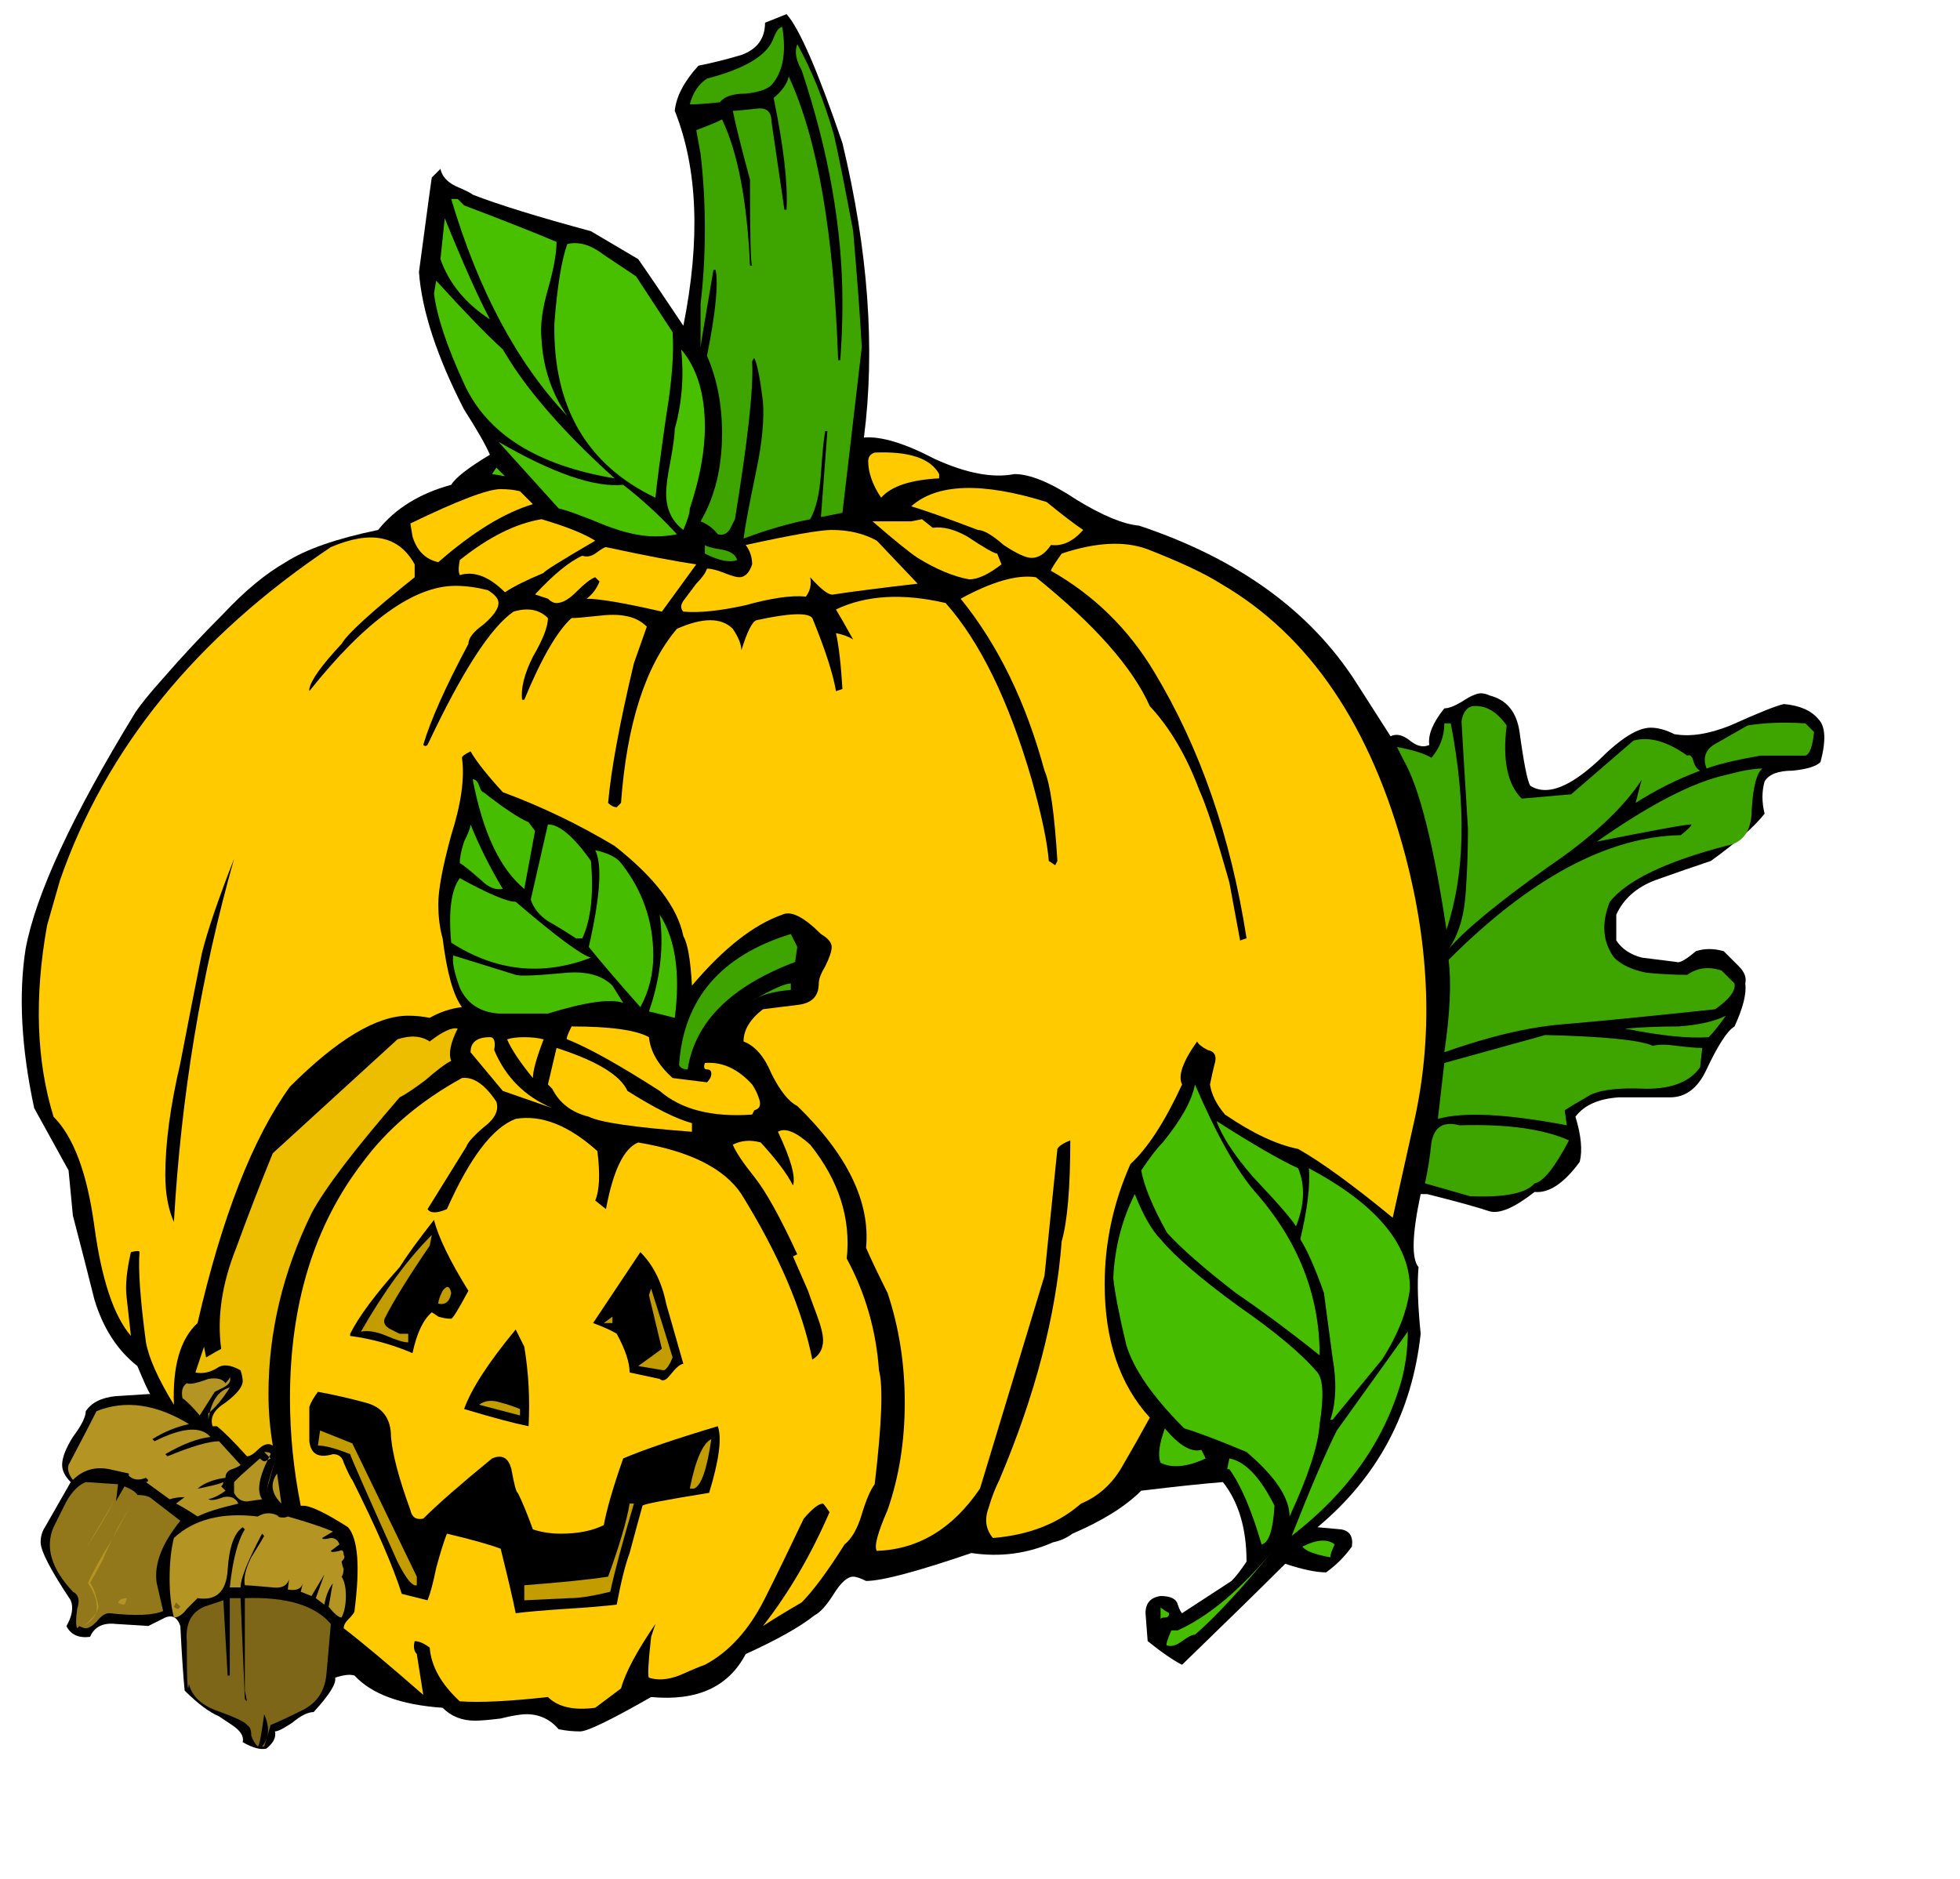 <?xml version="1.0" encoding="UTF-8" standalone="no"?>
<!-- Created with Inkscape (http://www.inkscape.org/) -->
<svg
   xmlns:dc="http://purl.org/dc/elements/1.1/"
   xmlns:cc="http://web.resource.org/cc/"
   xmlns:rdf="http://www.w3.org/1999/02/22-rdf-syntax-ns#"
   xmlns:svg="http://www.w3.org/2000/svg"
   xmlns="http://www.w3.org/2000/svg"
   xmlns:sodipodi="http://inkscape.sourceforge.net/DTD/sodipodi-0.dtd"
   xmlns:inkscape="http://www.inkscape.org/namespaces/inkscape"
   width="170pt"
   height="163pt"
   id="svg10337"
   sodipodi:version="0.32"
   inkscape:version="0.43"
   version="1.0"
   sodipodi:docbase="C:\foo\wikipedia\transfer"
   sodipodi:docname="pumpkins.svg">
  <defs
     id="defs10339" />
  <sodipodi:namedview
     id="base"
     pagecolor="#ffffff"
     bordercolor="#666666"
     borderopacity="1.0"
     inkscape:pageopacity="0.0"
     inkscape:pageshadow="2"
     inkscape:zoom="2.7334494"
     inkscape:cx="130.38013"
     inkscape:cy="100.68717"
     inkscape:document-units="px"
     inkscape:current-layer="layer1"
     inkscape:window-width="1024"
     inkscape:window-height="721"
     inkscape:window-x="-4"
     inkscape:window-y="-4" />
  <g
     inkscape:label="Layer 1"
     inkscape:groupmode="layer"
     id="layer1">
    <path
       style="font-size:248.593px;font-style:normal;font-weight:normal;line-height:125%;fill:#000000;fill-opacity:1;stroke:none;stroke-width:1px;stroke-linecap:butt;stroke-linejoin:miter;stroke-opacity:1;font-family:Bitstream Vera Sans"
       d="M 210.534,88.143 C 210.036,88.64 208.959,88.971 207.302,89.137 C 205.644,89.137 204.567,89.551 204.07,90.38 C 203.739,91.54 203.739,92.783 204.07,94.109 C 202.91,95.6 200.838,97.423 197.855,99.578 C 195.866,100.241 193.712,100.987 191.392,101.815 C 189.237,102.644 187.746,103.97 186.917,105.793 L 186.917,108.776 C 187.58,109.77 188.574,110.433 189.9,110.764 C 191.226,110.93 192.552,111.096 193.878,111.262 C 194.209,111.428 194.955,111.013 196.115,110.019 C 197.109,109.687 198.187,109.687 199.347,110.019 C 199.347,110.019 199.927,110.599 201.087,111.759 C 201.75,112.422 201.998,113.085 201.833,113.748 C 201.998,114.908 201.584,116.565 200.59,118.719 C 199.761,119.217 198.684,120.874 197.358,123.691 C 196.364,125.846 194.955,126.923 193.132,126.923 C 191.143,126.923 189.154,126.923 187.166,126.923 C 184.845,127.089 183.188,127.835 182.194,129.16 C 182.857,131.315 183.022,133.055 182.691,134.381 C 180.868,136.867 179.128,138.027 177.471,137.861 C 175.15,139.684 173.41,140.43 172.25,140.098 C 170.759,139.601 168.355,138.938 165.041,138.11 L 164.295,138.11 C 163.301,142.75 163.218,145.568 164.047,146.562 C 163.881,148.385 163.964,150.954 164.295,154.268 C 163.301,163.383 159.323,170.841 152.363,176.642 C 152.363,176.642 153.274,176.725 155.097,176.89 C 156.092,177.056 156.506,177.719 156.34,178.879 C 155.512,180.039 154.517,181.033 153.357,181.862 C 152.197,181.862 150.623,181.531 148.634,180.868 C 145.982,183.519 142.005,187.414 136.701,192.552 C 135.707,192.054 134.381,191.143 132.724,189.817 C 132.724,189.817 132.641,188.74 132.475,186.585 C 132.475,185.425 133.055,184.762 134.216,184.597 C 135.376,184.597 136.038,184.928 136.204,185.591 C 136.37,186.088 136.536,186.42 136.701,186.585 C 136.701,186.585 138.607,185.342 142.419,182.856 C 142.916,182.359 143.496,181.614 144.159,180.619 C 144.159,176.807 143.248,173.741 141.425,171.421 C 139.27,171.587 136.121,171.918 131.978,172.416 C 130.155,174.239 127.503,175.896 124.023,177.387 C 123.36,177.885 122.614,178.216 121.786,178.382 C 118.803,179.708 115.654,180.122 112.339,179.625 C 106.042,181.779 101.981,182.856 100.158,182.856 C 99.495,182.525 98.998,182.359 98.667,182.359 C 98.004,182.359 97.258,183.022 96.429,184.348 C 95.601,185.674 94.855,186.502 94.192,186.834 C 92.535,188.16 89.883,189.651 86.237,191.309 C 84.248,195.12 80.602,196.778 75.299,196.28 C 70.659,198.932 67.924,200.258 67.095,200.258 C 66.267,200.258 65.438,200.175 64.61,200.009 C 63.615,198.849 62.372,198.269 60.881,198.269 C 60.218,198.269 59.223,198.435 57.898,198.766 C 56.572,198.932 55.577,199.015 54.914,199.015 C 53.423,199.015 52.18,198.518 51.186,197.523 C 46.379,197.192 42.982,195.949 40.993,193.795 C 40.496,193.629 39.75,193.712 38.756,194.043 C 38.922,194.706 38.093,196.032 36.27,198.021 C 35.607,198.021 34.778,198.435 33.784,199.264 C 32.79,199.927 32.127,200.258 31.795,200.258 C 31.961,200.921 31.63,201.584 30.801,202.247 C 30.138,202.412 29.226,202.164 28.066,201.501 C 28.232,200.838 27.818,200.175 26.823,199.512 C 25.829,198.849 25.332,198.518 25.332,198.518 C 24.172,198.021 22.846,197.026 21.354,195.535 C 21.189,193.877 21.023,191.391 20.857,188.077 C 20.526,187.083 19.946,186.751 19.117,187.083 C 17.791,187.745 17.128,188.077 17.128,188.077 C 17.46,188.077 16.217,187.994 13.399,187.828 C 11.908,187.663 10.913,188.16 10.416,189.32 C 9.09,189.486 8.179,189.071 7.682,188.077 C 8.345,186.917 8.51,185.922 8.179,185.094 C 5.859,181.614 4.699,179.376 4.699,178.382 C 4.699,177.719 4.864,177.139 5.196,176.642 C 5.859,175.482 6.853,173.741 8.179,171.421 C 7.516,170.758 7.185,170.095 7.185,169.432 C 7.185,168.604 7.599,167.527 8.428,166.201 C 9.422,164.875 9.919,163.881 9.919,163.218 C 10.582,162.223 11.742,161.643 13.399,161.477 C 16.051,161.312 17.377,161.229 17.377,161.229 C 17.211,161.063 16.714,159.986 15.885,157.997 C 13.565,156.174 11.908,153.605 10.913,150.291 C 10.085,146.976 9.256,143.745 8.428,140.596 L 7.93,135.375 C 7.93,135.375 6.605,132.972 3.953,128.166 C 2.461,121.205 2.13,115.074 2.958,109.77 C 4.119,103.473 8.345,94.357 15.637,82.425 C 16.3,81.431 17.377,80.105 18.868,78.447 C 21.023,75.962 23.343,73.476 25.829,70.99 C 28.315,68.338 30.718,66.349 33.038,65.023 C 35.358,63.532 38.922,62.289 43.728,61.295 C 45.716,58.809 48.534,57.069 52.18,56.074 C 52.677,55.246 54.169,54.085 56.655,52.594 C 56.157,51.434 55.163,49.694 53.671,47.373 C 50.523,41.241 48.782,35.938 48.451,31.463 C 49.445,24.006 49.942,20.36 49.943,20.525 L 50.937,19.531 C 51.103,20.36 51.683,21.023 52.677,21.52 C 53.837,22.017 54.5,22.348 54.666,22.514 C 57.649,23.674 62.206,25.083 68.338,26.74 L 73.807,29.972 C 74.967,31.629 76.708,34.198 79.028,37.678 C 81.017,27.735 80.685,19.448 78.034,12.819 C 78.199,11.162 79.111,9.422 80.768,7.598 C 82.425,7.267 84.083,6.853 85.74,6.355 C 87.563,5.693 88.474,4.45 88.474,2.627 C 88.474,2.627 89.303,2.295 90.96,1.632 C 92.452,3.29 94.606,8.262 97.424,16.548 C 100.407,28.978 101.235,40.33 99.91,50.605 C 101.898,50.439 104.633,51.268 108.113,53.091 C 111.759,54.748 114.825,55.328 117.311,54.831 C 119.134,54.831 121.537,55.826 124.52,57.814 C 127.503,59.637 129.906,60.632 131.73,60.797 C 143.165,64.609 151.534,70.658 156.838,78.945 L 160.815,85.159 C 161.478,84.828 162.224,84.994 163.052,85.657 C 163.881,86.32 164.627,86.485 165.29,86.154 C 165.124,84.994 165.704,83.585 167.03,81.928 C 167.527,81.928 168.19,81.679 169.019,81.182 C 170.013,80.519 170.759,80.188 171.256,80.188 C 171.587,80.188 171.919,80.271 172.25,80.436 C 174.239,80.933 175.399,82.342 175.731,84.662 C 176.228,88.308 176.642,90.38 176.974,90.877 C 177.471,91.209 178.051,91.374 178.714,91.374 C 180.371,91.374 182.442,90.214 184.929,87.894 C 187.414,85.408 189.403,84.165 190.895,84.165 C 191.723,84.165 192.635,84.414 193.629,84.911 C 195.452,85.242 197.607,84.911 200.093,83.916 C 203.407,82.425 205.479,81.596 206.308,81.431 C 208.13,81.596 209.456,82.176 210.285,83.171 C 211.113,83.999 211.196,85.657 210.534,88.143"
       id="text1331" />
    <path
       style="font-size:248.593px;font-style:normal;font-weight:normal;line-height:125%;fill:#3da400;fill-opacity:1;stroke:none;stroke-width:1px;stroke-linecap:butt;stroke-linejoin:miter;stroke-opacity:1;font-family:Bitstream Vera Sans"
       d="M 209.788,84.662 L 208.793,83.668 C 206.307,83.502 204.07,83.585 202.081,83.916 C 202.081,83.917 200.921,84.579 198.601,85.905 C 197.275,86.568 196.861,87.563 197.358,88.888 C 198.684,88.391 200.755,87.894 203.573,87.397 C 204.899,87.397 206.639,87.397 208.793,87.397 C 209.29,87.231 209.622,86.32 209.788,84.662"
       id="path10550" />
    <path
       style="font-size:248.593px;font-style:normal;font-weight:normal;line-height:125%;fill:#3da400;fill-opacity:1;stroke:none;stroke-width:1px;stroke-linecap:butt;stroke-linejoin:miter;stroke-opacity:1;font-family:Bitstream Vera Sans"
       d="M 196.612,89.137 C 196.281,88.971 196.032,88.64 195.867,88.143 C 195.701,87.48 195.452,87.231 195.121,87.397 C 192.8,85.74 190.729,85.16 188.906,85.657 L 181.697,91.871 L 175.979,92.369 C 174.322,90.711 173.742,87.894 174.239,83.916 C 173.079,82.259 171.753,81.514 170.262,81.679 C 169.598,81.845 169.184,82.425 169.019,83.419 C 169.018,83.585 169.267,87.728 169.764,95.849 C 169.764,98.335 169.681,100.738 169.516,103.058 C 169.35,105.876 168.687,108.113 167.527,109.77 C 169.35,107.616 173.162,104.467 178.962,100.324 C 184.1,96.843 187.746,93.446 189.9,90.131 C 189.9,89.966 189.652,90.877 189.155,92.866 C 191.475,91.374 193.961,90.131 196.612,89.137"
       id="path10548" />
    <path
       style="font-size:248.593px;font-style:normal;font-weight:normal;line-height:125%;fill:#3da400;fill-opacity:1;stroke:none;stroke-width:1px;stroke-linecap:butt;stroke-linejoin:miter;stroke-opacity:1;font-family:Bitstream Vera Sans"
       d="M 203.822,88.888 C 202.827,88.888 201.418,89.137 199.595,89.634 C 195.784,90.463 190.812,93.032 184.68,97.34 C 191.309,96.015 194.955,95.352 195.618,95.352 C 195.618,95.518 195.203,95.932 194.375,96.595 C 185.923,96.761 176.973,101.567 167.527,111.013 C 167.858,113.665 167.693,117.228 167.03,121.703 C 172.167,119.88 176.725,118.802 180.702,118.471 C 184.68,118.14 190.563,117.559 198.353,116.731 C 200.01,115.571 200.755,114.576 200.59,113.748 C 200.59,113.748 200.092,113.251 199.098,112.256 C 197.607,111.759 196.281,111.925 195.121,112.753 C 193.629,112.753 192.055,112.67 190.398,112.505 C 188.74,112.173 187.497,111.593 186.669,110.764 C 185.343,108.942 185.177,106.787 186.171,104.301 C 188.16,101.815 192.635,99.661 199.595,97.838 C 201.584,97.506 202.578,96.098 202.579,93.612 C 202.744,90.96 203.158,89.386 203.822,88.888"
       id="path10546" />
    <path
       style="font-size:248.593px;font-style:normal;font-weight:normal;line-height:125%;fill:#3da400;fill-opacity:1;stroke:none;stroke-width:1px;stroke-linecap:butt;stroke-linejoin:miter;stroke-opacity:1;font-family:Bitstream Vera Sans"
       d="M 90.463,3.124 C 90.132,3.124 89.8,3.538 89.469,4.367 C 88.806,6.356 86.237,7.93 81.762,9.09 C 80.768,9.753 80.105,10.747 79.774,12.073 C 80.602,12.073 81.762,11.99 83.254,11.825 C 83.751,11.162 84.745,10.83 86.237,10.83 C 87.729,10.665 88.723,10.333 89.22,9.836 C 90.546,8.344 90.96,6.107 90.463,3.124"
       id="path10544" />
    <path
       style="font-size:248.593px;font-style:normal;font-weight:normal;line-height:125%;fill:#3da400;fill-opacity:1;stroke:none;stroke-width:1px;stroke-linecap:butt;stroke-linejoin:miter;stroke-opacity:1;font-family:Bitstream Vera Sans"
       d="M 199.595,117.477 C 198.269,118.14 196.446,118.554 194.126,118.719 C 191.972,118.72 189.9,118.802 187.912,118.968 C 192.055,119.797 195.286,120.128 197.607,119.962 C 198.104,119.465 198.767,118.637 199.595,117.477"
       id="path10542" />
    <path
       style="font-size:248.593px;font-style:normal;font-weight:normal;line-height:125%;fill:#3da400;fill-opacity:1;stroke:none;stroke-width:1px;stroke-linecap:butt;stroke-linejoin:miter;stroke-opacity:1;font-family:Bitstream Vera Sans"
       d="M 167.776,83.668 L 167.03,83.668 C 167.03,85.16 166.532,86.485 165.538,87.645 C 164.709,87.148 163.384,86.734 161.561,86.402 L 162.307,87.894 C 164.129,91.043 165.787,97.589 167.278,107.533 C 169.433,101.069 169.598,93.115 167.776,83.668"
       id="path10540" />
    <path
       style="font-size:248.593px;font-style:normal;font-weight:normal;line-height:125%;fill:#3da400;fill-opacity:1;stroke:none;stroke-width:1px;stroke-linecap:butt;stroke-linejoin:miter;stroke-opacity:1;font-family:Bitstream Vera Sans"
       d="M 196.861,121.205 C 196.198,121.205 195.203,121.123 193.878,120.957 C 192.718,120.791 191.806,120.791 191.143,120.957 C 189.652,120.294 185.508,119.88 178.714,119.714 L 167.03,122.946 L 166.284,129.409 C 169.267,128.58 174.239,128.829 181.2,130.155 L 180.951,128.415 C 181.448,128.083 182.277,127.586 183.437,126.923 C 184.597,126.094 186.917,125.763 190.398,125.929 C 193.38,125.929 195.452,125.1 196.612,123.443 L 196.861,121.205"
       id="path10538" />
    <path
       style="font-size:248.593px;font-style:normal;font-weight:normal;line-height:125%;fill:#3da400;fill-opacity:1;stroke:none;stroke-width:1px;stroke-linecap:butt;stroke-linejoin:miter;stroke-opacity:1;font-family:Bitstream Vera Sans"
       d="M 99.661,40.164 C 99.495,37.015 99.164,32.541 98.667,26.74 C 97.672,21.437 96.927,17.708 96.429,15.553 C 95.269,11.576 93.861,8.096 92.203,5.112 C 91.872,5.941 92.038,6.936 92.701,8.096 C 95.849,17.542 97.424,26.492 97.424,34.944 C 97.424,37.264 97.341,39.501 97.175,41.656 L 96.927,41.656 C 96.429,26.906 94.523,15.968 91.209,8.841 C 91.043,9.67 90.463,10.499 89.469,11.327 C 90.629,16.962 91.126,21.271 90.96,24.254 L 90.712,24.254 C 90.38,21.934 89.883,18.537 89.22,14.062 C 89.22,12.902 88.64,12.405 87.48,12.57 C 85.988,12.736 85.077,12.819 84.746,12.819 C 85.077,14.476 85.74,17.128 86.734,20.774 C 86.734,27.403 86.817,30.718 86.983,30.718 L 86.734,30.718 C 86.403,23.26 85.326,17.625 83.503,13.813 C 82.84,14.145 81.845,14.559 80.519,15.056 L 81.017,17.791 C 81.348,20.608 81.514,23.509 81.514,26.491 C 81.514,29.475 81.348,32.375 81.017,35.192 C 81.017,38.507 81.017,40.164 81.017,40.164 C 81.017,39.999 81.514,37.015 82.508,31.215 L 82.757,31.215 C 83.088,32.872 82.757,36.187 81.762,41.158 C 82.922,43.81 83.503,46.793 83.503,50.108 C 83.503,54.085 82.674,57.483 81.017,60.3 C 81.845,60.632 82.508,61.129 83.005,61.792 C 83.668,61.958 84.165,61.709 84.497,61.046 C 84.828,60.383 84.994,60.052 84.994,60.052 C 86.486,50.937 87.149,44.888 86.983,41.904 C 86.983,41.739 87.066,41.573 87.231,41.407 C 87.563,42.07 87.894,43.727 88.226,46.379 C 88.392,48.534 88.143,51.185 87.48,54.334 C 86.651,58.312 86.154,60.963 85.989,62.289 C 88.64,61.295 91.209,60.549 93.695,60.052 C 94.358,58.892 94.772,57.151 94.938,54.831 C 95.104,52.345 95.269,50.688 95.435,49.859 L 95.684,49.859 C 95.684,49.859 95.435,53.174 94.938,59.803 L 97.424,59.306 C 97.921,54.997 98.667,48.616 99.661,40.164"
       id="path10536" />
    <path
       style="font-size:248.593px;font-style:normal;font-weight:normal;line-height:125%;fill:#ffcb00;fill-opacity:1;stroke:none;stroke-width:1px;stroke-linecap:butt;stroke-linejoin:miter;stroke-opacity:1;font-family:Bitstream Vera Sans"
       d="M 125.266,61.295 C 124.272,60.632 122.863,59.554 121.04,58.063 C 113.582,55.743 108.362,55.908 105.379,58.56 C 107.036,59.057 109.605,59.969 113.085,61.295 C 113.748,61.295 114.742,61.875 116.068,63.035 C 117.56,64.029 118.637,64.526 119.3,64.526 C 120.129,64.526 120.874,64.029 121.537,63.035 C 122.863,63.201 124.106,62.62 125.266,61.295"
       id="path10534" />
    <path
       style="font-size:248.593px;font-style:normal;font-weight:normal;line-height:125%;fill:#ffcb00;fill-opacity:1;stroke:none;stroke-width:1px;stroke-linecap:butt;stroke-linejoin:miter;stroke-opacity:1;font-family:Bitstream Vera Sans"
       d="M 108.61,55.328 L 108.61,54.831 C 107.616,53.008 105.13,52.18 101.153,52.345 C 100.655,52.511 100.407,52.842 100.407,53.34 C 100.407,54.666 100.904,56.074 101.898,57.566 C 103.058,56.24 105.296,55.494 108.61,55.328"
       id="path10532" />
    <path
       style="font-size:248.593px;font-style:normal;font-weight:normal;line-height:125%;fill:#ffcb00;fill-opacity:1;stroke:none;stroke-width:1px;stroke-linecap:butt;stroke-linejoin:miter;stroke-opacity:1;font-family:Bitstream Vera Sans"
       d="M 115.82,65.272 C 115.82,65.272 115.654,64.858 115.322,64.029 C 114.991,64.029 113.831,63.366 111.842,62.04 C 110.351,61.212 109.025,60.88 107.865,61.046 C 107.036,60.383 106.622,60.052 106.622,60.052 L 105.379,60.3 C 105.379,60.3 103.887,60.3 100.904,60.3 C 103.39,62.455 105.13,63.863 106.125,64.526 C 108.279,65.852 110.268,66.681 112.091,67.012 C 113.085,67.012 114.328,66.432 115.82,65.272"
       id="path10530" />
    <path
       style="font-size:248.593px;font-style:normal;font-weight:normal;line-height:125%;fill:#3da400;fill-opacity:1;stroke:none;stroke-width:1px;stroke-linecap:butt;stroke-linejoin:miter;stroke-opacity:1;font-family:Bitstream Vera Sans"
       d="M 181.448,131.895 C 178.465,130.569 174.239,129.989 168.77,130.155 C 166.947,129.658 165.87,130.321 165.538,132.143 C 165.372,133.801 165.124,135.375 164.792,136.867 C 165.952,137.198 167.693,137.695 170.013,138.358 C 173.99,138.524 176.476,138.027 177.471,136.867 C 178.465,136.701 179.791,135.044 181.448,131.895"
       id="path10528" />
    <path
       style="font-size:248.593px;font-style:normal;font-weight:normal;line-height:125%;fill:#48c000;fill-opacity:1;stroke:none;stroke-width:1px;stroke-linecap:butt;stroke-linejoin:miter;stroke-opacity:1;font-family:Bitstream Vera Sans"
       d="M 79.774,58.809 C 80.934,55.328 81.514,52.18 81.514,49.362 C 81.514,45.55 80.602,42.567 78.779,40.413 C 79.111,43.562 78.862,46.628 78.034,49.611 C 78.033,50.274 77.868,51.517 77.536,53.34 C 77.205,54.997 77.039,56.24 77.039,57.068 C 77.039,58.892 77.702,60.3 79.028,61.295 C 79.525,60.135 79.774,59.306 79.774,58.809"
       id="path10526" />
    <path
       style="font-size:248.593px;font-style:normal;font-weight:normal;line-height:125%;fill:#48c000;fill-opacity:1;stroke:none;stroke-width:1px;stroke-linecap:butt;stroke-linejoin:miter;stroke-opacity:1;font-family:Bitstream Vera Sans"
       d="M 77.785,38.424 L 73.559,31.961 C 73.559,31.961 72.316,31.132 69.83,29.475 C 68.338,28.315 66.93,27.9 65.604,28.232 C 64.941,30.055 64.444,33.121 64.112,37.43 C 63.947,47.042 67.841,53.754 75.796,57.566 C 75.962,55.908 76.376,52.76 77.039,48.119 C 77.702,44.142 77.951,40.91 77.785,38.424"
       id="path10524" />
    <path
       style="font-size:248.593px;font-style:normal;font-weight:normal;line-height:125%;fill:#ffcb00;fill-opacity:1;stroke:none;stroke-width:1px;stroke-linecap:butt;stroke-linejoin:miter;stroke-opacity:1;font-family:Bitstream Vera Sans"
       d="M 106.125,67.509 L 101.401,62.537 C 99.91,61.709 98.169,61.295 96.181,61.295 C 94.855,61.295 91.54,61.875 86.237,63.035 C 86.734,63.698 86.983,64.443 86.983,65.272 C 86.651,66.266 86.154,66.764 85.491,66.764 C 85.16,66.764 84.58,66.598 83.751,66.266 C 82.922,65.935 82.26,65.769 81.762,65.769 C 81.597,66.266 81.182,66.847 80.519,67.509 C 80.022,68.172 79.525,68.835 79.028,69.498 C 78.696,69.995 78.696,70.41 79.028,70.741 C 80.851,70.907 83.254,70.658 86.237,69.995 C 89.22,69.167 91.54,68.835 93.198,69.001 C 93.695,68.338 93.861,67.592 93.695,66.764 C 95.021,68.255 95.932,68.918 96.429,68.752 C 98.584,68.421 101.816,68.007 106.125,67.509"
       id="path10522" />
    <path
       style="font-size:248.593px;font-style:normal;font-weight:normal;line-height:125%;fill:#48c000;fill-opacity:1;stroke:none;stroke-width:1px;stroke-linecap:butt;stroke-linejoin:miter;stroke-opacity:1;font-family:Bitstream Vera Sans"
       d="M 65.604,48.119 C 63.781,45.468 62.786,42.484 62.621,39.17 C 62.455,37.678 62.704,35.772 63.367,33.452 C 64.029,31.132 64.361,29.309 64.361,27.983 C 62.041,26.989 58.478,25.58 53.671,23.757 C 53.174,23.26 52.926,23.011 52.926,23.011 L 52.18,23.011 C 55.329,33.618 59.803,41.987 65.604,48.119"
       id="path10520" />
    <path
       style="font-size:248.593px;font-style:normal;font-weight:normal;line-height:125%;fill:#48c000;fill-opacity:1;stroke:none;stroke-width:1px;stroke-linecap:butt;stroke-linejoin:miter;stroke-opacity:1;font-family:Bitstream Vera Sans"
       d="M 56.655,36.932 C 55.329,34.447 53.589,30.552 51.434,25.249 L 50.937,29.972 C 51.931,32.789 53.837,35.11 56.655,36.932"
       id="path10518" />
    <path
       style="font-size:248.593px;font-style:normal;font-weight:normal;line-height:125%;fill:#3da400;fill-opacity:1;stroke:none;stroke-width:1px;stroke-linecap:butt;stroke-linejoin:miter;stroke-opacity:1;font-family:Bitstream Vera Sans"
       d="M 85.243,64.775 C 85.077,64.112 84.414,63.698 83.254,63.532 C 82.26,63.366 81.679,63.201 81.514,63.035 L 81.514,64.029 C 83.171,64.858 84.414,65.106 85.243,64.775"
       id="path10516" />
    <path
       style="font-size:248.593px;font-style:normal;font-weight:normal;line-height:125%;fill:#48c000;fill-opacity:1;stroke:none;stroke-width:1px;stroke-linecap:butt;stroke-linejoin:miter;stroke-opacity:1;font-family:Bitstream Vera Sans"
       d="M 71.073,55.328 C 65.935,50.688 62.041,46.379 59.389,42.401 C 59.058,41.904 58.643,41.241 58.146,40.413 C 56.323,38.756 53.754,36.104 50.44,32.458 L 50.191,33.949 C 50.523,36.601 51.683,40.081 53.671,44.39 C 56.323,50.191 62.124,53.837 71.073,55.328"
       id="path10514" />
    <path
       style="font-size:248.593px;font-style:normal;font-weight:normal;line-height:125%;fill:#48c000;fill-opacity:1;stroke:none;stroke-width:1px;stroke-linecap:butt;stroke-linejoin:miter;stroke-opacity:1;font-family:Bitstream Vera Sans"
       d="M 78.282,61.792 C 76.293,59.637 74.222,57.731 72.067,56.074 C 68.753,56.406 63.947,54.748 57.649,51.102 L 64.61,58.809 C 65.438,58.974 67.261,59.637 70.079,60.797 C 72.233,61.626 74.139,62.04 75.796,62.04 C 76.625,62.04 77.453,61.958 78.282,61.792"
       id="path10512" />
    <path
       style="font-size:248.593px;font-style:normal;font-weight:normal;line-height:125%;fill:#47bd00;fill-opacity:1;stroke:none;stroke-width:1px;stroke-linecap:butt;stroke-linejoin:miter;stroke-opacity:1;font-family:Bitstream Vera Sans"
       d="M 150.125,135.127 C 147.971,134.132 144.822,132.309 140.679,129.658 C 141.342,131.481 142.75,133.635 144.905,136.121 C 147.722,139.104 149.38,141.01 149.877,141.839 C 150.871,139.353 150.954,137.115 150.125,135.127"
       id="path10510" />
    <path
       style="font-size:248.593px;font-style:normal;font-weight:normal;line-height:125%;fill:#47bd00;fill-opacity:1;stroke:none;stroke-width:1px;stroke-linecap:butt;stroke-linejoin:miter;stroke-opacity:1;font-family:Bitstream Vera Sans"
       d="M 163.052,149.048 C 163.052,143.91 159.158,139.27 151.368,135.127 C 151.534,137.115 151.203,139.85 150.374,143.33 C 151.203,144.656 152.114,146.728 153.109,149.545 C 153.44,152.031 153.771,154.517 154.103,157.003 C 154.6,159.82 154.517,162.223 153.854,164.212 L 154.103,164.212 C 157.086,160.566 158.992,158.246 159.821,157.251 C 161.643,154.434 162.721,151.7 163.052,149.048"
       id="path10508" />
    <path
       style="font-size:248.593px;font-style:normal;font-weight:normal;line-height:125%;fill:#ffcb00;fill-opacity:1;stroke:none;stroke-width:1px;stroke-linecap:butt;stroke-linejoin:miter;stroke-opacity:1;font-family:Bitstream Vera Sans"
       d="M 80.519,65.272 C 78.199,64.941 74.719,64.278 70.079,63.283 C 69.913,63.283 69.498,63.532 68.836,64.029 C 68.338,64.361 67.841,64.443 67.344,64.278 C 65.852,64.941 64.029,66.432 61.875,68.752 L 63.367,69.249 C 63.698,69.581 64.029,69.747 64.361,69.747 C 65.024,69.747 65.77,69.332 66.598,68.504 C 67.593,67.509 68.338,66.929 68.836,66.764 L 69.333,67.261 C 69.001,68.09 68.504,68.752 67.841,69.249 C 69.333,69.25 72.233,69.747 76.542,70.741 C 76.542,70.741 77.868,68.918 80.519,65.272"
       id="path10506" />
    <path
       style="font-size:248.593px;font-style:normal;font-weight:normal;line-height:125%;fill:#48c000;fill-opacity:1;stroke:none;stroke-width:1px;stroke-linecap:butt;stroke-linejoin:miter;stroke-opacity:1;font-family:Bitstream Vera Sans"
       d="M 58.395,55.08 L 57.4,54.085 L 56.903,54.831 C 57.897,54.997 58.395,55.08 58.395,55.08"
       id="path10504" />
    <path
       style="font-size:248.593px;font-style:normal;font-weight:normal;line-height:125%;fill:#47bd00;fill-opacity:1;stroke:none;stroke-width:1px;stroke-linecap:butt;stroke-linejoin:miter;stroke-opacity:1;font-family:Bitstream Vera Sans"
       d="M 152.611,156.754 C 152.611,149.794 150.125,143.496 145.154,137.861 C 142.999,135.375 140.679,131.232 138.193,125.431 C 137.861,127.255 136.618,129.492 134.464,132.143 C 133.801,132.806 132.972,133.884 131.978,135.375 C 132.31,137.198 133.304,139.601 134.961,142.584 C 136.618,144.407 139.27,146.728 142.916,149.545 C 146.065,151.7 149.297,154.103 152.611,156.754"
       id="path10502" />
    <path
       style="font-size:248.593px;font-style:normal;font-weight:normal;line-height:125%;fill:#ffcb00;fill-opacity:1;stroke:none;stroke-width:1px;stroke-linecap:butt;stroke-linejoin:miter;stroke-opacity:1;font-family:Bitstream Vera Sans"
       d="M 68.836,62.537 C 67.51,61.709 65.438,60.88 62.621,60.052 C 59.638,60.549 56.489,62.123 53.174,64.775 C 53.008,65.604 53.008,66.184 53.174,66.515 C 54.831,66.018 56.572,66.681 58.395,68.504 C 59.389,67.841 60.881,67.095 62.869,66.266 C 62.869,66.101 64.858,64.858 68.836,62.537"
       id="path10500" />
    <path
       style="font-size:248.593px;font-style:normal;font-weight:normal;line-height:125%;fill:#ffcb00;fill-opacity:1;stroke:none;stroke-width:1px;stroke-linecap:butt;stroke-linejoin:miter;stroke-opacity:1;font-family:Bitstream Vera Sans"
       d="M 61.626,58.311 L 60.135,56.82 C 59.472,56.654 58.726,56.571 57.898,56.571 C 56.406,56.571 52.926,57.897 47.457,60.549 L 47.705,62.04 C 48.202,63.698 49.197,64.692 50.688,65.023 C 54.666,61.543 58.312,59.306 61.626,58.311"
       id="path10498" />
    <path
       style="font-size:248.593px;font-style:normal;font-weight:normal;line-height:125%;fill:#47bd00;fill-opacity:1;stroke:none;stroke-width:1px;stroke-linecap:butt;stroke-linejoin:miter;stroke-opacity:1;font-family:Bitstream Vera Sans"
       d="M 162.804,154.02 C 162.804,154.02 160.069,157.831 154.6,165.455 C 153.274,168.107 151.534,172.167 149.38,177.636 C 155.843,172.664 160.069,166.698 162.058,159.737 C 162.555,157.914 162.804,156.008 162.804,154.02"
       id="path10496" />
    <path
       style="font-size:248.593px;font-style:normal;font-weight:normal;line-height:125%;fill:#47bd00;fill-opacity:1;stroke:none;stroke-width:1px;stroke-linecap:butt;stroke-linejoin:miter;stroke-opacity:1;font-family:Bitstream Vera Sans"
       d="M 152.611,164.709 C 153.108,161.56 153.026,159.572 152.363,158.743 C 150.54,156.589 147.474,154.02 143.165,151.037 C 138.856,147.888 135.873,145.319 134.216,143.33 C 133.221,142.336 132.227,140.596 131.232,138.11 C 129.741,141.093 128.912,144.325 128.747,147.805 C 128.912,149.462 129.409,152.031 130.238,155.511 C 131.067,158.329 133.304,161.56 136.95,165.206 C 138.607,165.704 141.01,166.615 144.159,167.941 C 147.474,170.758 149.131,173.244 149.131,175.399 C 151.285,170.758 152.446,167.195 152.611,164.709"
       id="path10494" />
    <path
       style="font-size:248.593px;font-style:normal;font-weight:normal;line-height:125%;fill:#3da400;fill-opacity:1;stroke:none;stroke-width:1px;stroke-linecap:butt;stroke-linejoin:miter;stroke-opacity:1;font-family:Bitstream Vera Sans"
       d="M 91.458,114.493 L 91.458,113.748 C 90.795,113.748 89.303,114.411 86.983,115.736 C 87.977,115.074 89.469,114.659 91.458,114.493"
       id="path10492" />
    <path
       style="font-size:248.593px;font-style:normal;font-weight:normal;line-height:125%;fill:#47bd00;fill-opacity:1;stroke:none;stroke-width:1px;stroke-linecap:butt;stroke-linejoin:miter;stroke-opacity:1;font-family:Bitstream Vera Sans"
       d="M 154.352,178.63 C 153.523,177.967 152.28,178.05 150.623,178.879 C 150.954,179.376 152.031,179.791 153.854,180.122 C 153.854,179.791 154.02,179.293 154.352,178.63"
       id="path10490" />
    <path
       style="font-size:248.593px;font-style:normal;font-weight:normal;line-height:125%;fill:#47bd00;fill-opacity:1;stroke:none;stroke-width:1px;stroke-linecap:butt;stroke-linejoin:miter;stroke-opacity:1;font-family:Bitstream Vera Sans"
       d="M 147.391,174.156 C 145.734,170.841 143.993,169.018 142.171,168.687 L 141.922,169.93 L 142.171,169.93 C 143.496,171.753 144.739,174.653 145.899,178.63 C 146.728,178.465 147.225,176.973 147.391,174.156"
       id="path10488" />
    <path
       style="font-size:248.593px;font-style:normal;font-weight:normal;line-height:125%;fill:#47bd00;fill-opacity:1;stroke:none;stroke-width:1px;stroke-linecap:butt;stroke-linejoin:miter;stroke-opacity:1;font-family:Bitstream Vera Sans"
       d="M 139.436,168.687 L 138.939,167.692 C 137.779,168.024 136.37,167.195 134.713,165.206 C 134.05,167.029 133.884,168.355 134.216,169.184 C 135.541,169.847 137.281,169.681 139.436,168.687"
       id="path10486" />
    <path
       style="font-size:248.593px;font-style:normal;font-weight:normal;line-height:125%;fill:#3da400;fill-opacity:1;stroke:none;stroke-width:1px;stroke-linecap:butt;stroke-linejoin:miter;stroke-opacity:1;font-family:Bitstream Vera Sans"
       d="M 92.203,109.522 L 91.458,108.03 C 83.337,110.516 79.028,115.571 78.531,123.194 C 78.696,123.526 79.028,123.691 79.525,123.691 C 80.354,118.222 84.497,114.079 91.955,111.262 L 92.203,109.522"
       id="path10484" />
    <path
       style="font-size:248.593px;font-style:normal;font-weight:normal;line-height:125%;fill:#ffcb00;fill-opacity:1;stroke:none;stroke-width:1px;stroke-linecap:butt;stroke-linejoin:miter;stroke-opacity:1;font-family:Bitstream Vera Sans"
       d="M 163.55,129.658 C 165.704,120.045 165.372,109.853 162.555,99.081 C 158.578,83.999 151.451,73.476 141.176,67.509 C 139.353,66.349 136.536,65.024 132.724,63.532 C 130.072,62.538 126.758,62.703 122.78,64.029 C 121.952,65.189 121.537,65.852 121.537,66.018 C 126.509,68.835 130.487,72.73 133.47,77.702 C 138.773,86.485 142.336,96.761 144.159,108.527 C 143.662,108.693 143.413,108.776 143.413,108.776 C 143.413,108.776 142.999,106.539 142.171,102.064 C 140.679,96.761 139.519,93.197 138.69,91.374 C 137.199,87.397 135.293,84.165 132.973,81.679 C 130.984,77.205 126.592,72.233 119.797,66.764 C 117.643,66.432 114.742,67.261 111.096,69.249 C 115.405,74.553 118.637,81.182 120.792,89.137 C 121.454,90.629 121.952,94.109 122.283,99.578 L 122.034,100.075 C 122.034,100.075 121.786,99.909 121.289,99.578 C 121.123,97.423 120.46,94.275 119.3,90.131 C 116.648,81.016 113.334,74.221 109.356,69.747 C 104.384,68.587 100.158,68.835 96.678,70.492 C 97.175,71.321 97.838,72.481 98.667,73.973 C 98.169,73.641 97.507,73.393 96.678,73.227 C 97.009,74.719 97.258,76.873 97.424,79.69 C 96.927,79.856 96.678,79.939 96.678,79.939 C 96.346,77.95 95.435,75.133 93.943,71.487 C 93.446,70.824 91.292,70.907 87.48,71.735 C 86.983,71.901 86.403,73.061 85.74,75.216 C 85.74,74.553 85.408,73.724 84.746,72.73 C 83.42,71.404 81.265,71.404 78.282,72.73 C 74.636,77.039 72.482,83.751 71.819,92.866 L 71.322,93.363 C 70.99,93.363 70.659,93.197 70.327,92.866 C 70.659,89.054 71.653,83.668 73.31,76.707 C 74.305,73.89 74.802,72.481 74.802,72.481 C 74.139,71.818 73.31,71.404 72.316,71.238 C 71.487,71.073 70.41,71.073 69.084,71.238 C 67.593,71.404 66.598,71.487 66.101,71.487 C 64.444,72.978 62.621,76.127 60.632,80.933 L 60.383,80.933 C 60.218,79.608 60.632,77.95 61.626,75.961 C 62.786,73.973 63.367,72.481 63.367,71.487 C 62.372,70.493 61.046,70.244 59.389,70.741 C 56.737,72.564 53.423,77.702 49.445,86.154 C 49.28,86.32 49.114,86.32 48.948,86.154 C 49.777,83.337 51.517,79.442 54.169,74.47 C 54.169,73.807 54.749,73.061 55.909,72.233 C 57.069,71.238 57.649,70.41 57.649,69.747 C 57.649,69.25 57.235,68.752 56.406,68.255 C 55.08,67.924 53.837,67.758 52.677,67.758 C 47.871,67.758 42.236,71.818 35.773,79.939 L 35.773,79.69 C 35.938,78.696 37.181,76.956 39.502,74.47 C 40.165,73.31 42.982,70.741 47.954,66.764 L 47.954,65.272 C 46.131,61.958 42.899,61.295 38.259,63.283 C 22.68,73.724 12.239,86.568 6.936,101.815 C 6.605,102.975 6.107,104.716 5.444,107.036 C 3.953,115.322 4.201,122.697 6.19,129.16 C 8.51,131.481 10.085,135.707 10.913,141.839 C 11.742,147.971 13.151,152.197 15.14,154.517 L 14.642,150.042 C 14.477,148.716 14.642,146.976 15.14,144.822 C 15.802,144.656 16.134,144.656 16.134,144.822 C 15.968,146.811 16.217,150.291 16.88,155.263 C 17.211,157.086 18.288,159.489 20.111,162.472 C 19.946,157.997 20.857,154.848 22.846,153.025 C 25.663,140.761 29.226,131.646 33.535,125.68 C 39.004,120.211 43.562,117.477 47.208,117.477 C 48.037,117.477 48.865,117.559 49.694,117.725 C 50.854,117.062 52.097,116.648 53.423,116.482 C 52.428,115.156 51.683,112.505 51.186,108.527 C 50.854,107.367 50.688,106.041 50.688,104.55 C 50.688,102.892 51.185,100.241 52.18,96.595 C 53.34,92.949 53.754,89.966 53.423,87.645 C 53.423,87.48 53.754,87.231 54.417,86.9 C 55.08,88.06 56.323,89.634 58.146,91.623 C 62.621,93.28 66.93,95.352 71.073,97.838 C 75.713,101.484 78.365,104.964 79.028,108.279 C 79.525,109.107 79.856,111.013 80.022,113.996 C 83.668,109.687 87.149,106.953 90.463,105.793 C 91.457,105.296 92.949,106.041 94.938,108.03 C 95.766,108.527 96.181,109.024 96.181,109.522 C 96.181,110.019 95.932,110.765 95.435,111.759 C 94.938,112.588 94.689,113.251 94.689,113.748 C 94.689,115.239 93.861,116.068 92.203,116.234 C 89.552,116.565 88.226,116.731 88.226,116.731 C 86.734,117.891 85.988,119.134 85.989,120.46 C 87.314,120.957 88.392,122.2 89.22,124.189 C 90.215,126.177 91.209,127.42 92.203,127.917 C 98.004,133.552 100.655,139.021 100.158,144.325 C 100.655,145.485 101.484,147.225 102.644,149.545 C 103.97,153.523 104.633,157.749 104.633,162.223 C 104.633,166.698 103.97,170.841 102.644,174.653 C 101.484,177.305 101.07,178.879 101.401,179.376 C 106.207,179.21 110.185,176.807 113.334,172.167 L 120.792,147.556 L 122.283,132.889 C 122.449,132.558 122.946,132.226 123.775,131.895 C 123.775,137.364 123.443,141.259 122.78,143.579 C 122.117,152.197 119.714,161.395 115.571,171.173 C 115.074,172.167 114.659,173.244 114.328,174.404 C 113.831,175.73 113.997,176.89 114.825,177.885 C 118.968,177.553 122.366,176.227 125.018,173.907 C 127.006,173.078 128.581,171.67 129.741,169.681 C 130.901,167.692 131.978,165.786 132.973,163.963 C 129.492,160.152 127.752,155.014 127.752,148.551 C 127.752,143.745 128.746,139.104 130.735,134.629 C 132.724,132.806 134.713,129.74 136.701,125.431 C 136.204,124.437 136.784,122.78 138.442,120.46 C 138.607,120.791 139.022,121.123 139.685,121.454 C 140.513,121.62 140.762,122.2 140.43,123.194 C 140.265,123.857 140.099,124.603 139.933,125.431 C 140.099,126.592 140.679,127.752 141.673,128.912 C 144.822,131.066 147.639,132.392 150.125,132.889 C 152.777,134.381 156.423,137.033 161.064,140.844 L 163.55,129.658"
       id="path10478" />
    <path
       style="font-size:248.593px;font-style:normal;font-weight:normal;line-height:125%;fill:#47bd00;fill-opacity:1;stroke:none;stroke-width:1px;stroke-linecap:butt;stroke-linejoin:miter;stroke-opacity:1;font-family:Bitstream Vera Sans"
       d="M 147.391,179.128 C 143.579,183.768 139.85,186.917 136.204,188.574 L 135.459,188.574 C 134.961,189.734 134.795,190.314 134.961,190.314 C 135.458,190.48 136.038,190.314 136.701,189.817 C 137.364,189.32 137.861,189.071 138.193,189.071 C 140.513,187.083 143.579,183.768 147.391,179.128"
       id="path10470" />
    <path
       style="font-size:248.593px;font-style:normal;font-weight:normal;line-height:125%;fill:#ffcb00;fill-opacity:1;stroke:none;stroke-width:1px;stroke-linecap:butt;stroke-linejoin:miter;stroke-opacity:1;font-family:Bitstream Vera Sans"
       d="M 87.231,128.415 C 87.894,128.249 88.06,127.752 87.729,126.923 C 87.563,126.426 87.314,125.929 86.983,125.431 C 85.326,123.609 83.503,122.78 81.514,122.946 C 81.348,123.443 81.431,123.691 81.762,123.691 C 82.094,123.691 82.26,123.857 82.26,124.189 C 82.26,124.52 82.094,124.852 81.762,125.183 L 77.785,124.686 C 76.128,123.194 75.216,121.62 75.05,119.962 C 73.559,119.134 70.576,118.72 66.101,118.719 C 65.604,119.714 65.438,120.211 65.604,120.211 C 68.09,121.205 71.653,123.194 76.293,126.177 C 78.779,128.332 82.342,129.243 86.983,128.912 L 87.231,128.415"
       id="path10466" />
    <path
       style="font-size:248.593px;font-style:normal;font-weight:normal;line-height:125%;fill:#47bd00;fill-opacity:1;stroke:none;stroke-width:1px;stroke-linecap:butt;stroke-linejoin:miter;stroke-opacity:1;font-family:Bitstream Vera Sans"
       d="M 135.21,186.585 C 134.381,186.088 134.05,185.84 134.216,185.84 L 134.216,187.331 C 134.215,187.165 134.381,187.083 134.713,187.083 C 135.044,187.083 135.21,186.917 135.21,186.585"
       id="path10462" />
    <path
       style="font-size:248.593px;font-style:normal;font-weight:normal;line-height:125%;fill:#ffcb00;fill-opacity:1;stroke:none;stroke-width:1px;stroke-linecap:butt;stroke-linejoin:miter;stroke-opacity:1;font-family:Bitstream Vera Sans"
       d="M 80.022,130.901 L 80.022,129.906 C 78.199,129.409 75.713,128.166 72.565,126.177 C 71.736,124.354 69.001,122.697 64.361,121.205 L 63.367,125.431 L 63.864,125.929 C 64.692,127.586 66.101,128.663 68.09,129.16 C 69.416,129.823 73.393,130.403 80.022,130.901"
       id="path10460" />
    <path
       style="font-size:248.593px;font-style:normal;font-weight:normal;line-height:125%;fill:#ffcb00;fill-opacity:1;stroke:none;stroke-width:1px;stroke-linecap:butt;stroke-linejoin:miter;stroke-opacity:1;font-family:Bitstream Vera Sans"
       d="M 62.869,120.211 C 62.206,120.045 61.461,119.963 60.632,119.962 C 59.803,119.963 59.14,120.045 58.643,120.211 C 59.14,121.371 60.135,122.863 61.626,124.686 C 61.626,123.857 62.041,122.366 62.869,120.211"
       id="path10458" />
    <path
       style="font-size:248.593px;font-style:normal;font-weight:normal;line-height:125%;fill:#ffcb00;fill-opacity:1;stroke:none;stroke-width:1px;stroke-linecap:butt;stroke-linejoin:miter;stroke-opacity:1;font-family:Bitstream Vera Sans"
       d="M 63.864,128.166 C 60.715,126.84 58.478,124.603 57.152,121.454 C 57.317,120.46 57.152,119.963 56.655,119.962 C 55.163,119.963 54.417,120.543 54.417,121.703 C 55.246,122.697 56.489,124.189 58.146,126.177 C 61.958,127.503 63.864,128.166 63.864,128.166"
       id="path10456" />
    <path
       style="font-size:248.593px;font-style:normal;font-weight:normal;line-height:125%;fill:#ffcb00;fill-opacity:1;stroke:none;stroke-width:1px;stroke-linecap:butt;stroke-linejoin:miter;stroke-opacity:1;font-family:Bitstream Vera Sans"
       d="M 101.65,158.494 C 101.318,153.854 100.075,149.545 97.921,145.568 C 98.418,140.927 97.009,136.535 93.695,132.392 C 92.038,130.901 90.795,130.403 89.966,130.901 C 91.457,134.049 92.038,136.121 91.706,137.115 C 91.043,135.79 89.8,134.132 87.977,132.143 C 86.817,131.812 85.74,131.895 84.746,132.392 C 85.077,133.221 85.906,134.464 87.231,136.121 C 88.557,137.778 90.215,140.761 92.203,145.07 C 92.203,145.07 92.038,145.153 91.706,145.319 L 93.446,149.296 C 93.612,149.794 93.943,150.705 94.441,152.031 C 94.938,153.357 95.186,154.351 95.186,155.014 C 95.186,156.008 94.772,156.754 93.943,157.251 C 92.783,151.451 90.049,145.07 85.74,138.11 C 83.751,135.127 79.774,133.138 73.807,132.143 C 72.15,132.806 70.907,135.375 70.079,139.85 C 70.079,139.85 69.664,139.518 68.836,138.856 C 69.333,137.695 69.416,135.79 69.084,133.138 C 65.77,130.155 62.621,128.912 59.638,129.409 C 56.986,130.403 54.334,133.884 51.683,139.85 C 50.523,140.347 49.777,140.347 49.445,139.85 L 53.92,132.641 C 54.086,132.144 54.749,131.398 55.909,130.403 C 57.235,129.409 57.732,128.415 57.4,127.42 C 56.074,125.432 54.749,124.52 53.423,124.686 C 48.617,127.337 44.805,130.569 41.988,134.381 C 36.353,141.673 33.535,150.788 33.535,161.726 C 33.535,165.869 33.95,170.013 34.778,174.156 L 35.276,174.156 C 36.27,174.321 37.927,175.15 40.247,176.642 C 41.407,177.967 41.656,181.199 40.993,186.337 C 40.993,186.502 40.745,186.834 40.247,187.331 C 39.916,187.663 39.75,187.994 39.75,188.326 C 41.905,189.983 44.971,192.552 48.948,196.032 L 48.202,191.309 C 47.871,190.977 47.788,190.48 47.954,189.817 C 48.451,189.817 49.031,190.066 49.694,190.563 C 49.86,192.717 51.02,194.789 53.174,196.778 C 55.494,196.943 58.892,196.778 63.367,196.28 C 64.527,197.441 66.35,197.855 68.836,197.523 L 71.819,195.286 C 72.316,193.463 73.642,190.977 75.796,187.828 C 75.796,187.828 75.63,188.326 75.299,189.32 C 74.967,192.303 74.885,193.877 75.05,194.043 C 76.045,194.375 77.205,194.292 78.531,193.795 C 80.022,193.132 81.017,192.717 81.514,192.552 C 84.331,191.06 86.651,188.491 88.474,184.845 C 89.966,181.862 91.457,178.796 92.949,175.647 C 93.943,174.487 94.689,173.907 95.186,173.907 C 95.352,174.073 95.601,174.404 95.932,174.901 C 93.778,179.873 91.209,184.265 88.226,188.077 C 89.22,187.414 90.712,186.502 92.701,185.342 C 94.026,184.017 95.684,181.779 97.672,178.63 C 98.501,177.967 99.164,176.807 99.661,175.15 C 100.158,173.493 100.655,172.333 101.153,171.67 C 101.981,164.709 102.147,160.317 101.65,158.494"
       id="path10454" />
    <path
       style="font-size:248.593px;font-style:normal;font-weight:normal;line-height:125%;fill:#edbd00;fill-opacity:1;stroke:none;stroke-width:1px;stroke-linecap:butt;stroke-linejoin:miter;stroke-opacity:1;font-family:Bitstream Vera Sans"
       d="M 52.926,118.968 C 52.263,118.802 51.185,119.3 49.694,120.46 C 48.7,119.797 47.457,119.714 45.965,120.211 L 31.547,133.386 C 30.055,137.033 28.646,140.679 27.321,144.325 C 25.663,148.468 25.083,152.362 25.58,156.008 C 25.249,156.174 24.669,156.506 23.84,157.003 C 23.84,157.003 23.757,156.589 23.592,155.76 L 22.597,158.743 C 23.426,158.909 24.255,158.743 25.083,158.246 C 25.746,157.749 26.658,157.831 27.818,158.494 C 27.983,158.992 28.066,159.406 28.066,159.737 C 28.066,160.4 27.403,161.229 26.078,162.223 C 24.752,163.052 24.255,163.963 24.586,164.958 L 25.083,164.958 C 25.912,165.621 27.072,166.781 28.564,168.438 C 28.895,168.438 29.309,168.19 29.807,167.692 C 30.469,167.029 31.049,166.864 31.547,167.195 C 31.215,165.206 31.049,163.218 31.049,161.229 C 31.049,154.103 32.707,147.142 36.021,140.347 C 37.513,137.53 40.91,133.055 46.214,126.923 C 46.877,126.592 47.871,125.929 49.197,124.934 C 50.523,123.774 51.517,123.028 52.18,122.697 C 51.848,121.868 52.097,120.625 52.926,118.968"
       id="path10452" />
    <path
       style="font-size:248.593px;font-style:normal;font-weight:normal;line-height:125%;fill:#b49422;fill-opacity:1;stroke:none;stroke-width:1px;stroke-linecap:butt;stroke-linejoin:miter;stroke-opacity:1;font-family:Bitstream Vera Sans"
       d="M 26.575,160.483 C 25.249,160.815 24.42,162.058 24.089,164.212 C 24.089,164.212 24.089,163.963 24.089,163.466 C 24.917,162.803 25.746,161.809 26.575,160.483"
       id="path10450" />
    <path
       style="font-size:248.593px;font-style:normal;font-weight:normal;line-height:125%;fill:#b49422;fill-opacity:1;stroke:none;stroke-width:1px;stroke-linecap:butt;stroke-linejoin:miter;stroke-opacity:1;font-family:Bitstream Vera Sans"
       d="M 26.575,159.24 C 26.575,159.406 26.409,159.654 26.078,159.986 C 25.746,159.489 25.083,159.323 24.089,159.489 C 22.763,159.986 21.934,160.152 21.603,159.986 C 21.106,160.317 20.94,160.897 21.106,161.726 C 21.603,162.058 22.266,162.72 23.095,163.715 L 24.835,160.98 C 24.835,160.98 25.166,160.815 25.829,160.483 C 26.492,160.152 26.741,159.737 26.575,159.24"
       id="path10448" />
    <path
       style="font-size:248.593px;font-style:normal;font-weight:normal;line-height:125%;fill:#b49422;fill-opacity:1;stroke:none;stroke-width:1px;stroke-linecap:butt;stroke-linejoin:miter;stroke-opacity:1;font-family:Bitstream Vera Sans"
       d="M 31.795,168.935 C 31.132,171.255 30.801,172.498 30.801,172.664 L 31.049,171.421 C 31.547,169.764 31.795,168.935 31.795,168.935"
       id="path10446" />
    <path
       style="font-size:248.593px;font-style:normal;font-weight:normal;line-height:125%;fill:#b49422;fill-opacity:1;stroke:none;stroke-width:1px;stroke-linecap:butt;stroke-linejoin:miter;stroke-opacity:1;font-family:Bitstream Vera Sans"
       d="M 32.541,173.907 L 32.044,170.427 C 31.215,171.587 31.381,172.747 32.541,173.907"
       id="path10444" />
    <path
       style="font-size:248.593px;font-style:normal;font-weight:normal;line-height:125%;fill:#b49422;fill-opacity:1;stroke:none;stroke-width:1px;stroke-linecap:butt;stroke-linejoin:miter;stroke-opacity:1;font-family:Bitstream Vera Sans"
       d="M 31.298,168.687 L 30.801,168.935 C 30.635,169.101 30.387,169.018 30.055,168.687 L 27.818,170.675 C 27.486,171.007 27.238,171.255 27.072,171.421 C 27.072,172.25 27.072,172.664 27.072,172.664 C 27.403,173.327 27.901,173.659 28.564,173.659 C 29.724,173.493 30.304,173.41 30.304,173.41 C 29.641,172.416 29.972,170.675 31.298,168.189 C 31.298,168.024 31.049,167.941 30.552,167.941 L 31.298,168.687"
       id="path10442" />
    <path
       style="font-size:248.593px;font-style:normal;font-weight:normal;line-height:125%;fill:#b49422;fill-opacity:1;stroke:none;stroke-width:1px;stroke-linecap:butt;stroke-linejoin:miter;stroke-opacity:1;font-family:Bitstream Vera Sans"
       d="M 39.75,181.116 C 39.75,181.614 39.667,181.448 39.502,180.619 C 39.833,180.288 39.916,180.039 39.75,179.873 C 39.75,179.376 39.584,179.21 39.253,179.376 C 38.59,179.542 38.259,179.542 38.259,179.376 L 39.253,178.63 C 39.087,178.133 38.756,177.885 38.259,177.885 C 37.596,178.05 37.264,178.05 37.264,177.885 C 37.264,177.885 37.679,177.636 38.507,177.139 C 37.347,176.642 35.607,176.062 33.287,175.399 C 32.955,175.564 32.541,175.564 32.044,175.399 L 32.292,175.399 C 31.464,174.902 30.635,174.902 29.807,175.399 C 25.663,174.902 22.432,175.73 20.111,177.885 C 19.78,179.21 19.614,180.785 19.614,182.608 C 19.614,184.265 19.78,185.757 20.111,187.083 C 20.609,187.083 21.106,186.751 21.603,186.088 C 22.266,185.425 22.68,185.011 22.846,184.845 C 25,185.177 26.16,184.099 26.326,181.613 C 26.492,178.962 27.072,177.305 28.066,176.642 L 28.315,176.89 C 27.486,178.216 26.906,180.453 26.575,183.602 L 27.818,183.602 C 27.818,182.608 28.646,180.536 30.304,177.387 L 30.552,177.636 C 30.387,177.967 29.889,178.796 29.061,180.122 C 28.398,181.448 28.149,182.525 28.315,183.354 C 28.646,183.354 29.724,183.437 31.547,183.602 C 32.872,183.768 33.535,183.188 33.535,181.862 C 33.535,181.696 33.453,182.359 33.287,183.851 C 34.281,184.017 34.861,183.768 35.027,183.105 C 35.027,183.105 34.944,183.437 34.778,184.099 L 36.021,184.597 L 37.513,182.111 C 37.513,182.111 37.181,183.022 36.519,184.845 L 37.513,185.591 C 37.679,184.597 38.01,183.768 38.507,183.105 C 38.507,182.939 38.342,183.851 38.01,185.84 C 38.673,186.668 39.17,187.083 39.502,187.083 C 39.833,186.42 39.999,185.591 39.999,184.597 C 39.999,183.602 39.833,182.856 39.502,182.359 C 39.667,182.194 39.75,181.779 39.75,181.116"
       id="path10440" />
    <path
       style="font-size:248.593px;font-style:normal;font-weight:normal;line-height:125%;fill:#b49422;fill-opacity:1;stroke:none;stroke-width:1px;stroke-linecap:butt;stroke-linejoin:miter;stroke-opacity:1;font-family:Bitstream Vera Sans"
       d="M 27.818,169.432 C 27.818,169.432 26.989,168.521 25.332,166.698 C 24.172,166.698 22.183,167.278 19.366,168.438 L 19.117,168.189 C 21.106,167.029 22.846,166.366 24.337,166.201 L 24.089,165.952 C 22.929,164.958 20.857,165.206 17.874,166.698 L 17.625,166.449 C 18.951,165.621 20.36,165.041 21.852,164.709 C 18.04,162.389 14.477,161.892 11.162,163.218 C 10.499,164.543 9.422,166.615 7.93,169.432 C 7.765,169.93 7.93,170.51 8.428,171.173 C 9.588,170.013 10.996,169.598 12.654,169.93 C 14.145,170.261 14.891,170.427 14.891,170.427 L 14.891,170.675 C 15.388,171.173 16.051,171.255 16.88,170.924 L 17.128,171.173 C 17.128,171.338 17.045,171.421 16.88,171.421 C 16.88,171.421 17.791,172.084 19.614,173.41 C 20.111,173.244 20.691,173.161 21.354,173.161 C 21.354,173.161 21.023,173.41 20.36,173.907 C 21.023,174.239 21.852,174.736 22.846,175.399 C 23.84,174.902 25.415,174.404 27.569,173.907 C 27.238,173.244 26.658,172.996 25.829,173.161 C 25,173.493 24.42,173.576 24.089,173.41 C 24.752,173.244 25.415,172.913 26.078,172.416 L 25.58,171.918 C 25.746,171.753 25.829,171.587 25.829,171.421 C 25.498,171.587 24.917,171.753 24.089,171.918 C 23.426,172.084 23.012,172.167 22.846,172.167 C 23.675,171.504 24.752,171.09 26.078,170.924 C 26.078,170.427 26.326,170.095 26.823,169.93 C 27.321,169.764 27.652,169.598 27.818,169.432"
       id="path10438" />
    <path
       style="font-size:248.593px;font-style:normal;font-weight:normal;line-height:125%;fill:#7d6617;fill-opacity:1;stroke:none;stroke-width:1px;stroke-linecap:butt;stroke-linejoin:miter;stroke-opacity:1;font-family:Bitstream Vera Sans"
       d="M 38.259,187.828 C 36.436,185.674 33.121,184.679 28.315,184.845 L 28.315,195.535 C 28.481,196.363 28.564,196.778 28.564,196.778 L 28.315,196.529 C 28.315,196.529 28.149,192.634 27.818,184.845 L 26.575,184.845 L 26.575,193.795 L 26.326,193.795 L 25.829,185.094 L 23.592,185.84 C 22.1,186.502 21.437,187.828 21.603,189.817 C 21.603,194.457 21.686,196.115 21.852,194.789 C 22.183,196.115 23.177,197.109 24.835,197.772 C 27.155,198.601 28.398,199.181 28.564,199.512 C 28.895,199.678 29.061,200.092 29.061,200.755 C 29.226,201.252 29.475,201.667 29.807,201.998 C 29.972,201.998 30.221,200.755 30.552,198.269 C 31.215,199.761 31.132,201.004 30.304,201.998 L 30.552,201.998 C 30.718,201.501 30.967,200.672 31.298,199.512 C 32.127,199.181 33.37,198.601 35.027,197.772 C 36.684,196.943 37.596,195.535 37.761,193.546 C 37.927,191.557 38.093,189.651 38.259,187.828"
       id="path10436" />
    <path
       style="font-size:248.593px;font-style:normal;font-weight:normal;line-height:125%;fill:#92781b;fill-opacity:1;stroke:none;stroke-width:1px;stroke-linecap:butt;stroke-linejoin:miter;stroke-opacity:1;font-family:Bitstream Vera Sans"
       d="M 20.857,175.896 L 17.625,173.41 C 17.294,173.078 16.714,172.913 15.885,172.913 C 15.72,172.581 15.222,172.25 14.394,171.918 L 13.399,173.659 C 13.399,173.824 13.482,173.161 13.648,171.67 L 9.919,171.421 C 9.09,171.753 8.345,172.498 7.682,173.659 C 6.687,175.647 6.19,176.642 6.19,176.642 C 5.196,178.962 5.942,181.448 8.428,184.099 C 9.09,184.431 9.256,185.094 8.925,186.088 C 8.759,187.248 8.759,187.994 8.925,188.326 L 9.173,188.077 C 9.505,188.243 9.753,188.326 9.919,188.326 C 10.251,188.326 10.665,188.077 11.162,187.58 C 11.659,186.917 12.156,186.585 12.654,186.585 C 15.637,186.917 17.708,186.834 18.868,186.337 L 18.123,183.105 C 17.791,180.951 18.703,178.548 20.857,175.896"
       id="path10434" />
    <path
       style="font-size:248.593px;font-style:normal;font-weight:normal;line-height:125%;fill:#3da400;fill-opacity:1;stroke:none;stroke-width:1px;stroke-linecap:butt;stroke-linejoin:miter;stroke-opacity:1;font-family:Bitstream Vera Sans"
       d="M 208.048,84.911 C 208.047,85.242 207.882,85.574 207.55,85.905 C 207.219,85.905 206.887,85.74 206.556,85.408 C 206.556,85.408 206.804,85.077 207.302,84.414 C 207.467,84.414 207.716,84.579 208.048,84.911"
       id="path10432" />
    <path
       style="font-size:248.593px;font-style:normal;font-weight:normal;line-height:125%;fill:#3da400;fill-opacity:1;stroke:none;stroke-width:1px;stroke-linecap:butt;stroke-linejoin:miter;stroke-opacity:1;font-family:Bitstream Vera Sans"
       d="M 193.629,123.443 C 193.629,123.94 193.463,124.271 193.132,124.437 C 193.132,124.437 193.049,124.354 192.883,124.189 C 192.883,123.691 193.132,123.443 193.629,123.443"
       id="path10430" />
    <path
       style="font-size:248.593px;font-style:normal;font-weight:normal;line-height:125%;fill:#3da400;fill-opacity:1;stroke:none;stroke-width:1px;stroke-linecap:butt;stroke-linejoin:miter;stroke-opacity:1;font-family:Bitstream Vera Sans"
       d="M 177.471,134.878 C 177.139,135.21 176.891,135.375 176.725,135.375 L 176.228,134.878 L 176.974,134.132 C 177.305,134.629 177.471,134.878 177.471,134.878"
       id="path10428" />
    <path
       style="font-size:248.593px;font-style:normal;font-weight:normal;line-height:125%;fill:#48c000;fill-opacity:1;stroke:none;stroke-width:1px;stroke-linecap:butt;stroke-linejoin:miter;stroke-opacity:1;font-family:Bitstream Vera Sans"
       d="M 71.322,31.961 C 71.321,32.292 70.99,32.624 70.327,32.955 C 70.327,32.955 70.079,32.789 69.581,32.458 C 69.747,32.292 69.913,31.878 70.079,31.215 C 70.41,31.381 70.824,31.629 71.322,31.961"
       id="path10426" />
    <path
       style="font-size:248.593px;font-style:normal;font-weight:normal;line-height:125%;fill:#48c000;fill-opacity:1;stroke:none;stroke-width:1px;stroke-linecap:butt;stroke-linejoin:miter;stroke-opacity:1;font-family:Bitstream Vera Sans"
       d="M 68.587,30.469 C 68.587,31.298 68.255,31.712 67.593,31.712 C 67.593,31.712 67.178,31.381 66.35,30.718 C 66.847,29.226 67.593,29.143 68.587,30.469"
       id="path10424" />
    <path
       style="font-size:248.593px;font-style:normal;font-weight:normal;line-height:125%;fill:#3da400;fill-opacity:1;stroke:none;stroke-width:1px;stroke-linecap:butt;stroke-linejoin:miter;stroke-opacity:1;font-family:Bitstream Vera Sans"
       d="M 174.736,136.867 C 174.405,137.033 173.99,137.364 173.493,137.861 C 173.162,137.861 172.747,137.613 172.25,137.115 C 172.084,136.121 172.416,135.624 173.245,135.624 C 174.073,135.458 174.57,135.872 174.736,136.867"
       id="path10422" />
    <path
       style="font-size:248.593px;font-style:normal;font-weight:normal;line-height:125%;fill:#48c000;fill-opacity:1;stroke:none;stroke-width:1px;stroke-linecap:butt;stroke-linejoin:miter;stroke-opacity:1;font-family:Bitstream Vera Sans"
       d="M 73.807,60.052 C 73.642,60.549 73.227,60.715 72.565,60.549 C 72.233,60.383 72.067,60.052 72.067,59.554 C 72.233,59.223 72.564,59.057 73.062,59.057 C 73.393,59.223 73.642,59.554 73.807,60.052"
       id="path10420" />
    <path
       style="font-size:248.593px;font-style:normal;font-weight:normal;line-height:125%;fill:#47bd00;fill-opacity:1;stroke:none;stroke-width:1px;stroke-linecap:butt;stroke-linejoin:miter;stroke-opacity:1;font-family:Bitstream Vera Sans"
       d="M 135.21,135.375 C 135.21,136.204 134.961,136.618 134.464,136.618 C 134.133,136.618 133.635,136.452 132.973,136.121 C 132.807,135.458 133.138,134.961 133.967,134.629 C 134.464,134.629 134.878,134.878 135.21,135.375"
       id="path10418" />
    <path
       style="font-size:248.593px;font-style:normal;font-weight:normal;line-height:125%;fill:#47bd00;fill-opacity:1;stroke:none;stroke-width:1px;stroke-linecap:butt;stroke-linejoin:miter;stroke-opacity:1;font-family:Bitstream Vera Sans"
       d="M 155.097,171.173 C 154.931,171.338 154.683,171.67 154.352,172.167 C 153.854,172.333 153.523,172.084 153.357,171.421 C 153.191,170.924 153.357,170.593 153.854,170.427 C 154.517,170.095 154.931,170.344 155.097,171.173"
       id="path10416" />
    <path
       style="font-size:248.593px;font-style:normal;font-weight:normal;line-height:125%;fill:#47bd00;fill-opacity:1;stroke:none;stroke-width:1px;stroke-linecap:butt;stroke-linejoin:miter;stroke-opacity:1;font-family:Bitstream Vera Sans"
       d="M 152.611,173.161 C 152.777,173.493 152.777,173.824 152.611,174.156 C 152.28,174.156 151.866,174.073 151.368,173.907 C 151.368,173.907 151.617,173.493 152.114,172.664 C 152.114,172.664 152.28,172.83 152.611,173.161"
       id="path10414" />
    <g
       id="g19284"
       style="stroke:none">
      <path
         id="path10482"
         d="M 78.034,117.725 C 78.696,112.588 78.116,108.61 76.293,105.793 C 76.791,109.439 76.376,113.168 75.05,116.979 L 78.034,117.725"
         style="font-size:248.593px;font-style:normal;font-weight:normal;line-height:125%;fill:#47bd00;fill-opacity:1;stroke:none;stroke-width:1px;stroke-linecap:butt;stroke-linejoin:miter;stroke-opacity:1;font-family:Bitstream Vera Sans" />
      <path
         id="path10480"
         d="M 74.056,116.482 C 75.05,114.659 75.548,112.67 75.548,110.516 C 75.548,106.539 74.305,102.975 71.819,99.826 C 71.321,99.164 70.327,98.666 68.836,98.335 C 69.664,99.992 69.416,103.721 68.09,109.522 C 69.416,111.179 71.404,113.499 74.056,116.482"
         style="font-size:248.593px;font-style:normal;font-weight:normal;line-height:125%;fill:#47bd00;fill-opacity:1;stroke:none;stroke-width:1px;stroke-linecap:butt;stroke-linejoin:miter;stroke-opacity:1;font-family:Bitstream Vera Sans" />
      <path
         id="path10476"
         d="M 68.338,99.578 C 66.35,96.761 64.692,95.352 63.367,95.352 C 62.041,101.152 61.378,104.053 61.378,104.052 C 61.709,105.047 62.372,105.876 63.367,106.538 C 64.527,107.201 65.604,107.864 66.598,108.527 L 67.344,108.527 C 68.338,106.373 68.67,103.39 68.338,99.578"
         style="font-size:248.593px;font-style:normal;font-weight:normal;line-height:125%;fill:#47bd00;fill-opacity:1;stroke:none;stroke-width:1px;stroke-linecap:butt;stroke-linejoin:miter;stroke-opacity:1;font-family:Bitstream Vera Sans" />
      <path
         id="path10474"
         d="M 61.875,96.098 L 61.129,95.103 C 59.969,94.606 58.229,93.446 55.909,91.623 C 55.743,91.623 55.577,91.374 55.412,90.877 C 55.246,90.38 54.997,90.131 54.666,90.131 C 55.826,96.263 57.815,100.489 60.632,102.81 L 61.875,96.098"
         style="font-size:248.593px;font-style:normal;font-weight:normal;line-height:125%;fill:#47bd00;fill-opacity:1;stroke:none;stroke-width:1px;stroke-linecap:butt;stroke-linejoin:miter;stroke-opacity:1;font-family:Bitstream Vera Sans" />
      <path
         id="path10472"
         d="M 58.146,102.81 C 56.654,100.324 55.412,97.838 54.417,95.352 C 54.417,95.683 54.169,96.346 53.671,97.34 C 53.34,98.335 53.174,99.164 53.174,99.826 C 53.506,99.992 54.334,100.655 55.66,101.815 C 56.489,102.644 57.317,102.975 58.146,102.81"
         style="font-size:248.593px;font-style:normal;font-weight:normal;line-height:125%;fill:#47bd00;fill-opacity:1;stroke:none;stroke-width:1px;stroke-linecap:butt;stroke-linejoin:miter;stroke-opacity:1;font-family:Bitstream Vera Sans" />
      <path
         id="path10468"
         d="M 68.338,110.764 C 67.178,110.433 64.278,108.279 59.638,104.301 C 58.643,104.301 56.489,103.39 53.174,101.567 C 52.18,102.892 51.848,105.378 52.18,109.024 C 57.317,112.339 62.704,112.919 68.338,110.764"
         style="font-size:248.593px;font-style:normal;font-weight:normal;line-height:125%;fill:#47bd00;fill-opacity:1;stroke:none;stroke-width:1px;stroke-linecap:butt;stroke-linejoin:miter;stroke-opacity:1;font-family:Bitstream Vera Sans" />
      <path
         id="path10464"
         d="M 72.067,115.985 L 70.824,113.996 C 69.664,112.836 67.924,112.339 65.604,112.505 C 62.124,112.836 60.135,112.919 59.638,112.753 L 52.428,110.516 C 52.263,111.179 52.511,112.422 53.174,114.245 C 54.003,116.068 55.494,117.062 57.649,117.228 C 59.638,117.228 61.543,117.228 63.367,117.228 C 67.675,115.902 70.576,115.488 72.067,115.985"
         style="font-size:248.593px;font-style:normal;font-weight:normal;line-height:125%;fill:#47bd00;fill-opacity:1;stroke:none;stroke-width:1px;stroke-linecap:butt;stroke-linejoin:miter;stroke-opacity:1;font-family:Bitstream Vera Sans" />
      <path
         id="path10412"
         d="M 55.163,98.335 C 55.163,98.666 55.08,98.998 54.914,99.329 C 54.749,99.329 54.5,99.246 54.169,99.081 C 54.334,98.252 54.666,98.003 55.163,98.335"
         style="font-size:248.593px;font-style:normal;font-weight:normal;line-height:125%;fill:#47bd00;fill-opacity:1;stroke:none;stroke-width:1px;stroke-linecap:butt;stroke-linejoin:miter;stroke-opacity:1;font-family:Bitstream Vera Sans" />
    </g>
    <path
       style="font-size:248.593px;font-style:normal;font-weight:normal;line-height:125%;fill:#000000;fill-opacity:1;stroke:none;stroke-width:1px;stroke-linecap:butt;stroke-linejoin:miter;stroke-opacity:1;font-family:Bitstream Vera Sans"
       d="M 79.028,157.749 C 78.696,157.749 78.199,158.163 77.536,158.992 C 77.039,159.654 76.625,159.82 76.293,159.489 L 72.813,158.743 C 72.813,157.583 72.316,156.091 71.322,154.268 C 70.824,153.937 69.913,153.523 68.587,153.025 C 68.587,153.025 70.41,150.291 74.056,144.822 C 75.548,146.313 76.542,148.302 77.039,150.788 C 77.702,153.108 78.365,155.428 79.028,157.749"
       id="path10410" />
    <path
       style="font-size:248.593px;font-style:normal;font-weight:normal;line-height:125%;fill:#000000;fill-opacity:1;stroke:none;stroke-width:1px;stroke-linecap:butt;stroke-linejoin:miter;stroke-opacity:1;font-family:Bitstream Vera Sans"
       d="M 27.072,99.329 C 23.26,112.753 20.94,126.757 20.111,141.341 C 19.448,139.85 19.117,138.027 19.117,135.872 C 19.117,132.226 19.697,127.917 20.857,122.946 C 21.686,118.637 22.514,114.411 23.343,110.267 C 24.006,107.616 25.249,103.97 27.072,99.329"
       id="path10408" />
    <path
       style="font-size:248.593px;font-style:normal;font-weight:normal;line-height:125%;fill:#000000;fill-opacity:1;stroke:none;stroke-width:1px;stroke-linecap:butt;stroke-linejoin:miter;stroke-opacity:1;font-family:Bitstream Vera Sans"
       d="M 54.169,149.296 C 53.008,151.451 52.346,152.528 52.18,152.528 C 51.683,152.528 51.185,152.445 50.688,152.28 C 50.191,151.948 49.942,151.782 49.943,151.782 C 48.948,152.611 48.202,154.185 47.705,156.506 C 45.385,155.511 42.982,154.848 40.496,154.517 L 40.496,154.268 C 41.49,152.28 43.396,149.711 46.214,146.562 C 47.042,145.236 48.368,143.413 50.191,141.093 C 50.688,143.082 52.014,145.816 54.169,149.296"
       id="path10406" />
    <path
       style="font-size:248.593px;font-style:normal;font-weight:normal;line-height:125%;fill:#000000;fill-opacity:1;stroke:none;stroke-width:1px;stroke-linecap:butt;stroke-linejoin:miter;stroke-opacity:1;font-family:Bitstream Vera Sans"
       d="M 61.129,164.958 C 59.472,164.626 56.986,163.963 53.671,162.969 C 54.5,160.649 56.489,157.583 59.638,153.771 L 60.632,155.76 C 61.129,158.743 61.295,161.809 61.129,164.958"
       id="path10404" />
    <path
       style="font-size:248.593px;font-style:normal;font-weight:normal;line-height:125%;fill:#000000;fill-opacity:1;stroke:none;stroke-width:1px;stroke-linecap:butt;stroke-linejoin:miter;stroke-opacity:1;font-family:Bitstream Vera Sans"
       d="M 83.005,164.958 C 83.503,166.284 83.171,168.852 82.011,172.664 C 76.873,173.493 74.305,173.99 74.305,174.156 C 73.973,175.316 73.476,177.139 72.813,179.625 C 72.316,180.951 71.819,182.939 71.322,185.591 C 69.996,185.757 68.007,185.922 65.355,186.088 C 62.869,186.254 60.963,186.42 59.638,186.585 C 59.306,184.928 58.726,182.442 57.898,179.128 C 56.572,178.63 54.5,178.05 51.683,177.387 C 51.351,178.216 50.937,179.542 50.44,181.365 C 50.108,183.022 49.777,184.265 49.445,185.094 C 49.445,185.094 48.451,184.845 46.462,184.348 C 45.468,181.199 43.562,176.807 40.745,171.173 C 40.579,171.007 40.247,170.344 39.75,169.184 C 39.584,168.521 39.17,168.19 38.507,168.189 C 36.85,168.687 35.938,168.19 35.773,166.698 C 35.773,165.372 35.773,164.046 35.773,162.72 C 35.938,162.223 36.27,161.643 36.767,160.98 C 38.59,161.312 40.413,161.726 42.236,162.223 C 44.225,162.72 45.219,164.046 45.219,166.201 C 45.385,168.19 46.131,171.007 47.457,174.653 C 47.622,175.482 48.119,175.813 48.948,175.647 C 50.605,173.99 53.257,171.67 56.903,168.687 C 58.063,168.19 58.809,168.604 59.14,169.93 C 59.472,171.753 59.72,172.664 59.886,172.664 C 60.383,173.659 60.963,175.067 61.626,176.89 C 62.621,177.222 63.698,177.387 64.858,177.387 C 66.847,177.387 68.504,177.056 69.83,176.393 C 70.161,174.57 70.907,172.001 72.067,168.687 C 74.387,167.692 78.033,166.449 83.005,164.958"
       id="path10402" />
    <path
       style="font-size:248.593px;font-style:normal;font-weight:normal;line-height:125%;fill:#b49422;fill-opacity:1;stroke:none;stroke-width:1px;stroke-linecap:butt;stroke-linejoin:miter;stroke-opacity:1;font-family:Bitstream Vera Sans"
       d="M 22.846,160.98 C 22.846,160.98 22.763,161.146 22.597,161.477 C 22.597,161.477 22.349,161.312 21.852,160.98 C 21.852,160.815 22.017,160.649 22.349,160.483 C 22.68,160.483 22.846,160.649 22.846,160.98"
       id="path10400" />
    <path
       style="font-size:248.593px;font-style:normal;font-weight:normal;line-height:125%;fill:#b49422;fill-opacity:1;stroke:none;stroke-width:1px;stroke-linecap:butt;stroke-linejoin:miter;stroke-opacity:1;font-family:Bitstream Vera Sans"
       d="M 39.502,180.868 C 39.17,181.199 38.59,181.614 37.761,182.111 L 39.502,180.868"
       id="path10398" />
    <path
       style="font-size:248.593px;font-style:normal;font-weight:normal;line-height:125%;fill:#b49422;fill-opacity:1;stroke:none;stroke-width:1px;stroke-linecap:butt;stroke-linejoin:miter;stroke-opacity:1;font-family:Bitstream Vera Sans"
       d="M 28.812,171.421 C 28.812,171.587 28.729,171.753 28.564,171.918 C 28.398,171.918 28.232,171.836 28.066,171.67 C 28.232,171.504 28.481,171.421 28.812,171.421"
       id="path10396" />
    <path
       style="font-size:248.593px;font-style:normal;font-weight:normal;line-height:125%;fill:#b49422;fill-opacity:1;stroke:none;stroke-width:1px;stroke-linecap:butt;stroke-linejoin:miter;stroke-opacity:1;font-family:Bitstream Vera Sans"
       d="M 37.264,178.133 C 35.773,178.962 34.613,180.205 33.784,181.862 C 34.115,180.702 35.276,179.459 37.264,178.133"
       id="path10394" />
    <path
       style="font-size:248.593px;font-style:normal;font-weight:normal;line-height:125%;fill:#b49422;fill-opacity:1;stroke:none;stroke-width:1px;stroke-linecap:butt;stroke-linejoin:miter;stroke-opacity:1;font-family:Bitstream Vera Sans"
       d="M 38.259,179.625 C 37.43,180.288 36.436,181.448 35.276,183.105 C 35.276,182.608 36.27,181.448 38.259,179.625"
       id="path10392" />
    <path
       style="font-size:248.593px;font-style:normal;font-weight:normal;line-height:125%;fill:#b49422;fill-opacity:1;stroke:none;stroke-width:1px;stroke-linecap:butt;stroke-linejoin:miter;stroke-opacity:1;font-family:Bitstream Vera Sans"
       d="M 32.044,175.647 L 30.552,177.387 L 31.795,175.647 L 32.044,175.647"
       id="path10390" />
    <path
       style="font-size:248.593px;font-style:normal;font-weight:normal;line-height:125%;fill:#000000;fill-opacity:1;stroke:none;stroke-width:1px;stroke-linecap:butt;stroke-linejoin:miter;stroke-opacity:1;font-family:Bitstream Vera Sans"
       d="M 28.315,176.642 L 28.315,176.642"
       id="path10388" />
    <path
       style="font-size:248.593px;font-style:normal;font-weight:normal;line-height:125%;fill:#b49422;fill-opacity:1;stroke:none;stroke-width:1px;stroke-linecap:butt;stroke-linejoin:miter;stroke-opacity:1;font-family:Bitstream Vera Sans"
       d="M 22.846,172.416 L 21.354,172.913 L 22.846,172.416"
       id="path10386" />
    <path
       style="font-size:248.593px;font-style:normal;font-weight:normal;line-height:125%;fill:#b49422;fill-opacity:1;stroke:none;stroke-width:1px;stroke-linecap:butt;stroke-linejoin:miter;stroke-opacity:1;font-family:Bitstream Vera Sans"
       d="M 24.089,173.659 L 22.846,174.653 L 24.089,173.659 L 24.089,173.659"
       id="path10384" />
    <path
       style="font-size:248.593px;font-style:normal;font-weight:normal;line-height:125%;fill:#b49422;fill-opacity:1;stroke:none;stroke-width:1px;stroke-linecap:butt;stroke-linejoin:miter;stroke-opacity:1;font-family:Bitstream Vera Sans"
       d="M 12.902,163.466 C 12.902,163.632 12.819,163.798 12.654,163.963 C 12.488,163.963 12.322,163.881 12.156,163.715 C 12.322,163.549 12.571,163.466 12.902,163.466"
       id="path10382" />
    <path
       style="font-size:248.593px;font-style:normal;font-weight:normal;line-height:125%;fill:#b49422;fill-opacity:1;stroke:none;stroke-width:1px;stroke-linecap:butt;stroke-linejoin:miter;stroke-opacity:1;font-family:Bitstream Vera Sans"
       d="M 19.117,168.438 L 17.625,170.178 L 17.128,170.924 L 19.117,168.438"
       id="path10380" />
    <path
       style="font-size:248.593px;font-style:normal;font-weight:normal;line-height:125%;fill:#b49422;fill-opacity:1;stroke:none;stroke-width:1px;stroke-linecap:butt;stroke-linejoin:miter;stroke-opacity:1;font-family:Bitstream Vera Sans"
       d="M 17.625,166.698 L 14.891,170.427 L 17.625,166.698"
       id="path10378" />
    <path
       style="font-size:248.593px;font-style:normal;font-weight:normal;line-height:125%;fill:#b49422;fill-opacity:1;stroke:none;stroke-width:1px;stroke-linecap:butt;stroke-linejoin:miter;stroke-opacity:1;font-family:Bitstream Vera Sans"
       d="M 9.422,169.93 C 9.422,169.93 9.09,170.013 8.428,170.178 C 8.096,169.847 8.179,169.432 8.676,168.935 C 8.842,169.267 9.09,169.598 9.422,169.93"
       id="path10376" />
    <path
       style="font-size:248.593px;font-style:normal;font-weight:normal;line-height:125%;fill:#7d6617;fill-opacity:1;stroke:none;stroke-width:1px;stroke-linecap:butt;stroke-linejoin:miter;stroke-opacity:1;font-family:Bitstream Vera Sans"
       d="M 33.038,196.529 C 33.038,196.695 32.955,196.943 32.79,197.275 C 32.292,196.778 32.21,196.446 32.541,196.28 C 32.707,196.28 32.872,196.363 33.038,196.529"
       id="path10374" />
    <path
       style="font-size:248.593px;font-style:normal;font-weight:normal;line-height:125%;fill:#b49422;fill-opacity:1;stroke:none;stroke-width:1px;stroke-linecap:butt;stroke-linejoin:miter;stroke-opacity:1;font-family:Bitstream Vera Sans"
       d="M 13.151,173.659 C 12.488,174.984 11.411,176.807 9.919,179.128 L 13.151,173.659"
       id="path10372" />
    <path
       style="font-size:248.593px;font-style:normal;font-weight:normal;line-height:125%;fill:#7d6617;fill-opacity:1;stroke:none;stroke-width:1px;stroke-linecap:butt;stroke-linejoin:miter;stroke-opacity:1;font-family:Bitstream Vera Sans"
       d="M 20.857,185.84 C 20.691,186.005 20.609,186.088 20.609,186.088 C 20.443,186.088 20.277,186.005 20.111,185.84 L 20.36,185.342 L 20.857,185.84"
       id="path10370" />
    <path
       style="font-size:248.593px;font-style:normal;font-weight:normal;line-height:125%;fill:#b49422;fill-opacity:1;stroke:none;stroke-width:1px;stroke-linecap:butt;stroke-linejoin:miter;stroke-opacity:1;font-family:Bitstream Vera Sans"
       d="M 15.637,172.913 C 15.305,173.741 14.642,174.984 13.648,176.642 C 12.819,178.299 12.239,179.542 11.908,180.371 C 11.908,180.371 11.411,181.282 10.416,183.105 C 10.748,183.437 11.079,184.348 11.411,185.84 C 11.245,186.502 10.665,187.248 9.67,188.077 C 10.831,187.414 11.328,186.585 11.162,185.591 C 11.162,184.928 10.831,184.099 10.168,183.105 C 10.665,181.945 11.576,180.288 12.902,178.133 C 14.228,175.813 15.14,174.073 15.637,172.913"
       id="path10368" />
    <path
       style="font-size:248.593px;font-style:normal;font-weight:normal;line-height:125%;fill:#000000;fill-opacity:1;stroke:none;stroke-width:1px;stroke-linecap:butt;stroke-linejoin:miter;stroke-opacity:1;font-family:Bitstream Vera Sans"
       d="M 28.812,196.778 L 28.812,196.778"
       id="path10366" />
    <path
       style="font-size:248.593px;font-style:normal;font-weight:normal;line-height:125%;fill:#b49422;fill-opacity:1;stroke:none;stroke-width:1px;stroke-linecap:butt;stroke-linejoin:miter;stroke-opacity:1;font-family:Bitstream Vera Sans"
       d="M 14.642,184.845 C 14.642,185.011 14.559,185.26 14.394,185.591 C 14.062,185.591 13.814,185.508 13.648,185.342 C 13.814,185.011 14.145,184.845 14.642,184.845"
       id="path10364" />
    <path
       style="font-size:248.593px;font-style:normal;font-weight:normal;line-height:125%;fill:#3da400;fill-opacity:1;stroke:none;stroke-width:1px;stroke-linecap:butt;stroke-linejoin:miter;stroke-opacity:1;font-family:Bitstream Vera Sans"
       d="M 174.239,136.867 C 173.576,136.204 173.244,135.872 173.245,135.872 C 172.913,136.535 172.747,137.033 172.747,137.364 C 173.41,137.861 173.907,137.695 174.239,136.867"
       id="path10362" />
    <path
       style="font-size:248.593px;font-style:normal;font-weight:normal;line-height:125%;fill:#c39c00;fill-opacity:1;stroke:none;stroke-width:1px;stroke-linecap:butt;stroke-linejoin:miter;stroke-opacity:1;font-family:Bitstream Vera Sans"
       d="M 77.785,157.003 C 77.288,155.346 76.459,152.694 75.299,149.048 L 75.05,149.794 L 76.542,156.008 C 75.879,156.506 74.967,157.169 73.807,157.997 L 76.791,158.494 C 77.122,158.329 77.453,157.831 77.785,157.003"
       id="path10360" />
    <path
       style="font-size:248.593px;font-style:normal;font-weight:normal;line-height:125%;fill:#c39c00;fill-opacity:1;stroke:none;stroke-width:1px;stroke-linecap:butt;stroke-linejoin:miter;stroke-opacity:1;font-family:Bitstream Vera Sans"
       d="M 70.824,153.025 L 70.824,152.28 C 70.824,152.28 70.493,152.528 69.83,153.025 L 70.824,153.025"
       id="path10358" />
    <path
       style="font-size:248.593px;font-style:normal;font-weight:normal;line-height:125%;fill:#c39c00;fill-opacity:1;stroke:none;stroke-width:1px;stroke-linecap:butt;stroke-linejoin:miter;stroke-opacity:1;font-family:Bitstream Vera Sans"
       d="M 82.26,166.449 C 81.265,166.947 80.437,168.852 79.774,172.167 L 80.271,172.167 C 81.099,171.836 81.762,169.93 82.26,166.449"
       id="path10356" />
    <path
       style="font-size:248.593px;font-style:normal;font-weight:normal;line-height:125%;fill:#c39c00;fill-opacity:1;stroke:none;stroke-width:1px;stroke-linecap:butt;stroke-linejoin:miter;stroke-opacity:1;font-family:Bitstream Vera Sans"
       d="M 52.18,149.545 C 52.014,148.716 51.683,148.634 51.186,149.296 C 50.854,149.959 50.688,150.457 50.688,150.788 C 51.517,150.954 52.014,150.539 52.18,149.545"
       id="path10354" />
    <path
       style="font-size:248.593px;font-style:normal;font-weight:normal;line-height:125%;fill:#c39c00;fill-opacity:1;stroke:none;stroke-width:1px;stroke-linecap:butt;stroke-linejoin:miter;stroke-opacity:1;font-family:Bitstream Vera Sans"
       d="M 49.943,142.833 C 47.125,145.65 44.391,149.379 41.739,154.02 C 42.568,153.854 43.562,154.02 44.722,154.517 C 45.882,155.014 46.711,155.263 47.208,155.263 L 47.208,154.268 L 46.214,154.268 C 46.214,154.268 45.882,154.103 45.219,153.771 C 44.556,153.44 44.308,153.025 44.473,152.528 C 45.468,150.539 47.208,147.722 49.694,144.076 C 49.86,143.247 49.942,142.833 49.943,142.833"
       id="path10352" />
    <path
       style="font-size:248.593px;font-style:normal;font-weight:normal;line-height:125%;fill:#c39c00;fill-opacity:1;stroke:none;stroke-width:1px;stroke-linecap:butt;stroke-linejoin:miter;stroke-opacity:1;font-family:Bitstream Vera Sans"
       d="M 60.135,163.715 L 60.135,162.969 C 59.306,162.638 58.56,162.389 57.898,162.223 C 56.903,161.892 56.074,161.975 55.412,162.472 L 60.135,163.715"
       id="path10350" />
    <path
       style="font-size:248.593px;font-style:normal;font-weight:normal;line-height:125%;fill:#c39c00;fill-opacity:1;stroke:none;stroke-width:1px;stroke-linecap:butt;stroke-linejoin:miter;stroke-opacity:1;font-family:Bitstream Vera Sans"
       d="M 73.31,173.907 L 72.813,173.907 C 72.482,175.896 71.653,178.713 70.327,182.359 C 68.173,182.691 64.941,183.022 60.632,183.354 L 60.632,185.094 L 65.852,184.845 C 67.013,184.845 68.587,184.597 70.576,184.099 C 71.073,181.779 71.984,178.382 73.31,173.907"
       id="path10348" />
    <path
       style="font-size:248.593px;font-style:normal;font-weight:normal;line-height:125%;fill:#c39c00;fill-opacity:1;stroke:none;stroke-width:1px;stroke-linecap:butt;stroke-linejoin:miter;stroke-opacity:1;font-family:Bitstream Vera Sans"
       d="M 48.202,183.354 L 48.202,182.359 L 40.745,166.947 C 40.745,166.947 39.502,166.449 37.016,165.455 L 36.767,167.195 C 37.596,167.195 38.839,167.527 40.496,168.189 C 40.496,168.355 42.319,172.498 45.965,180.619 C 46.959,182.608 47.705,183.519 48.202,183.354"
       id="path10346" />
  </g>
</svg>

